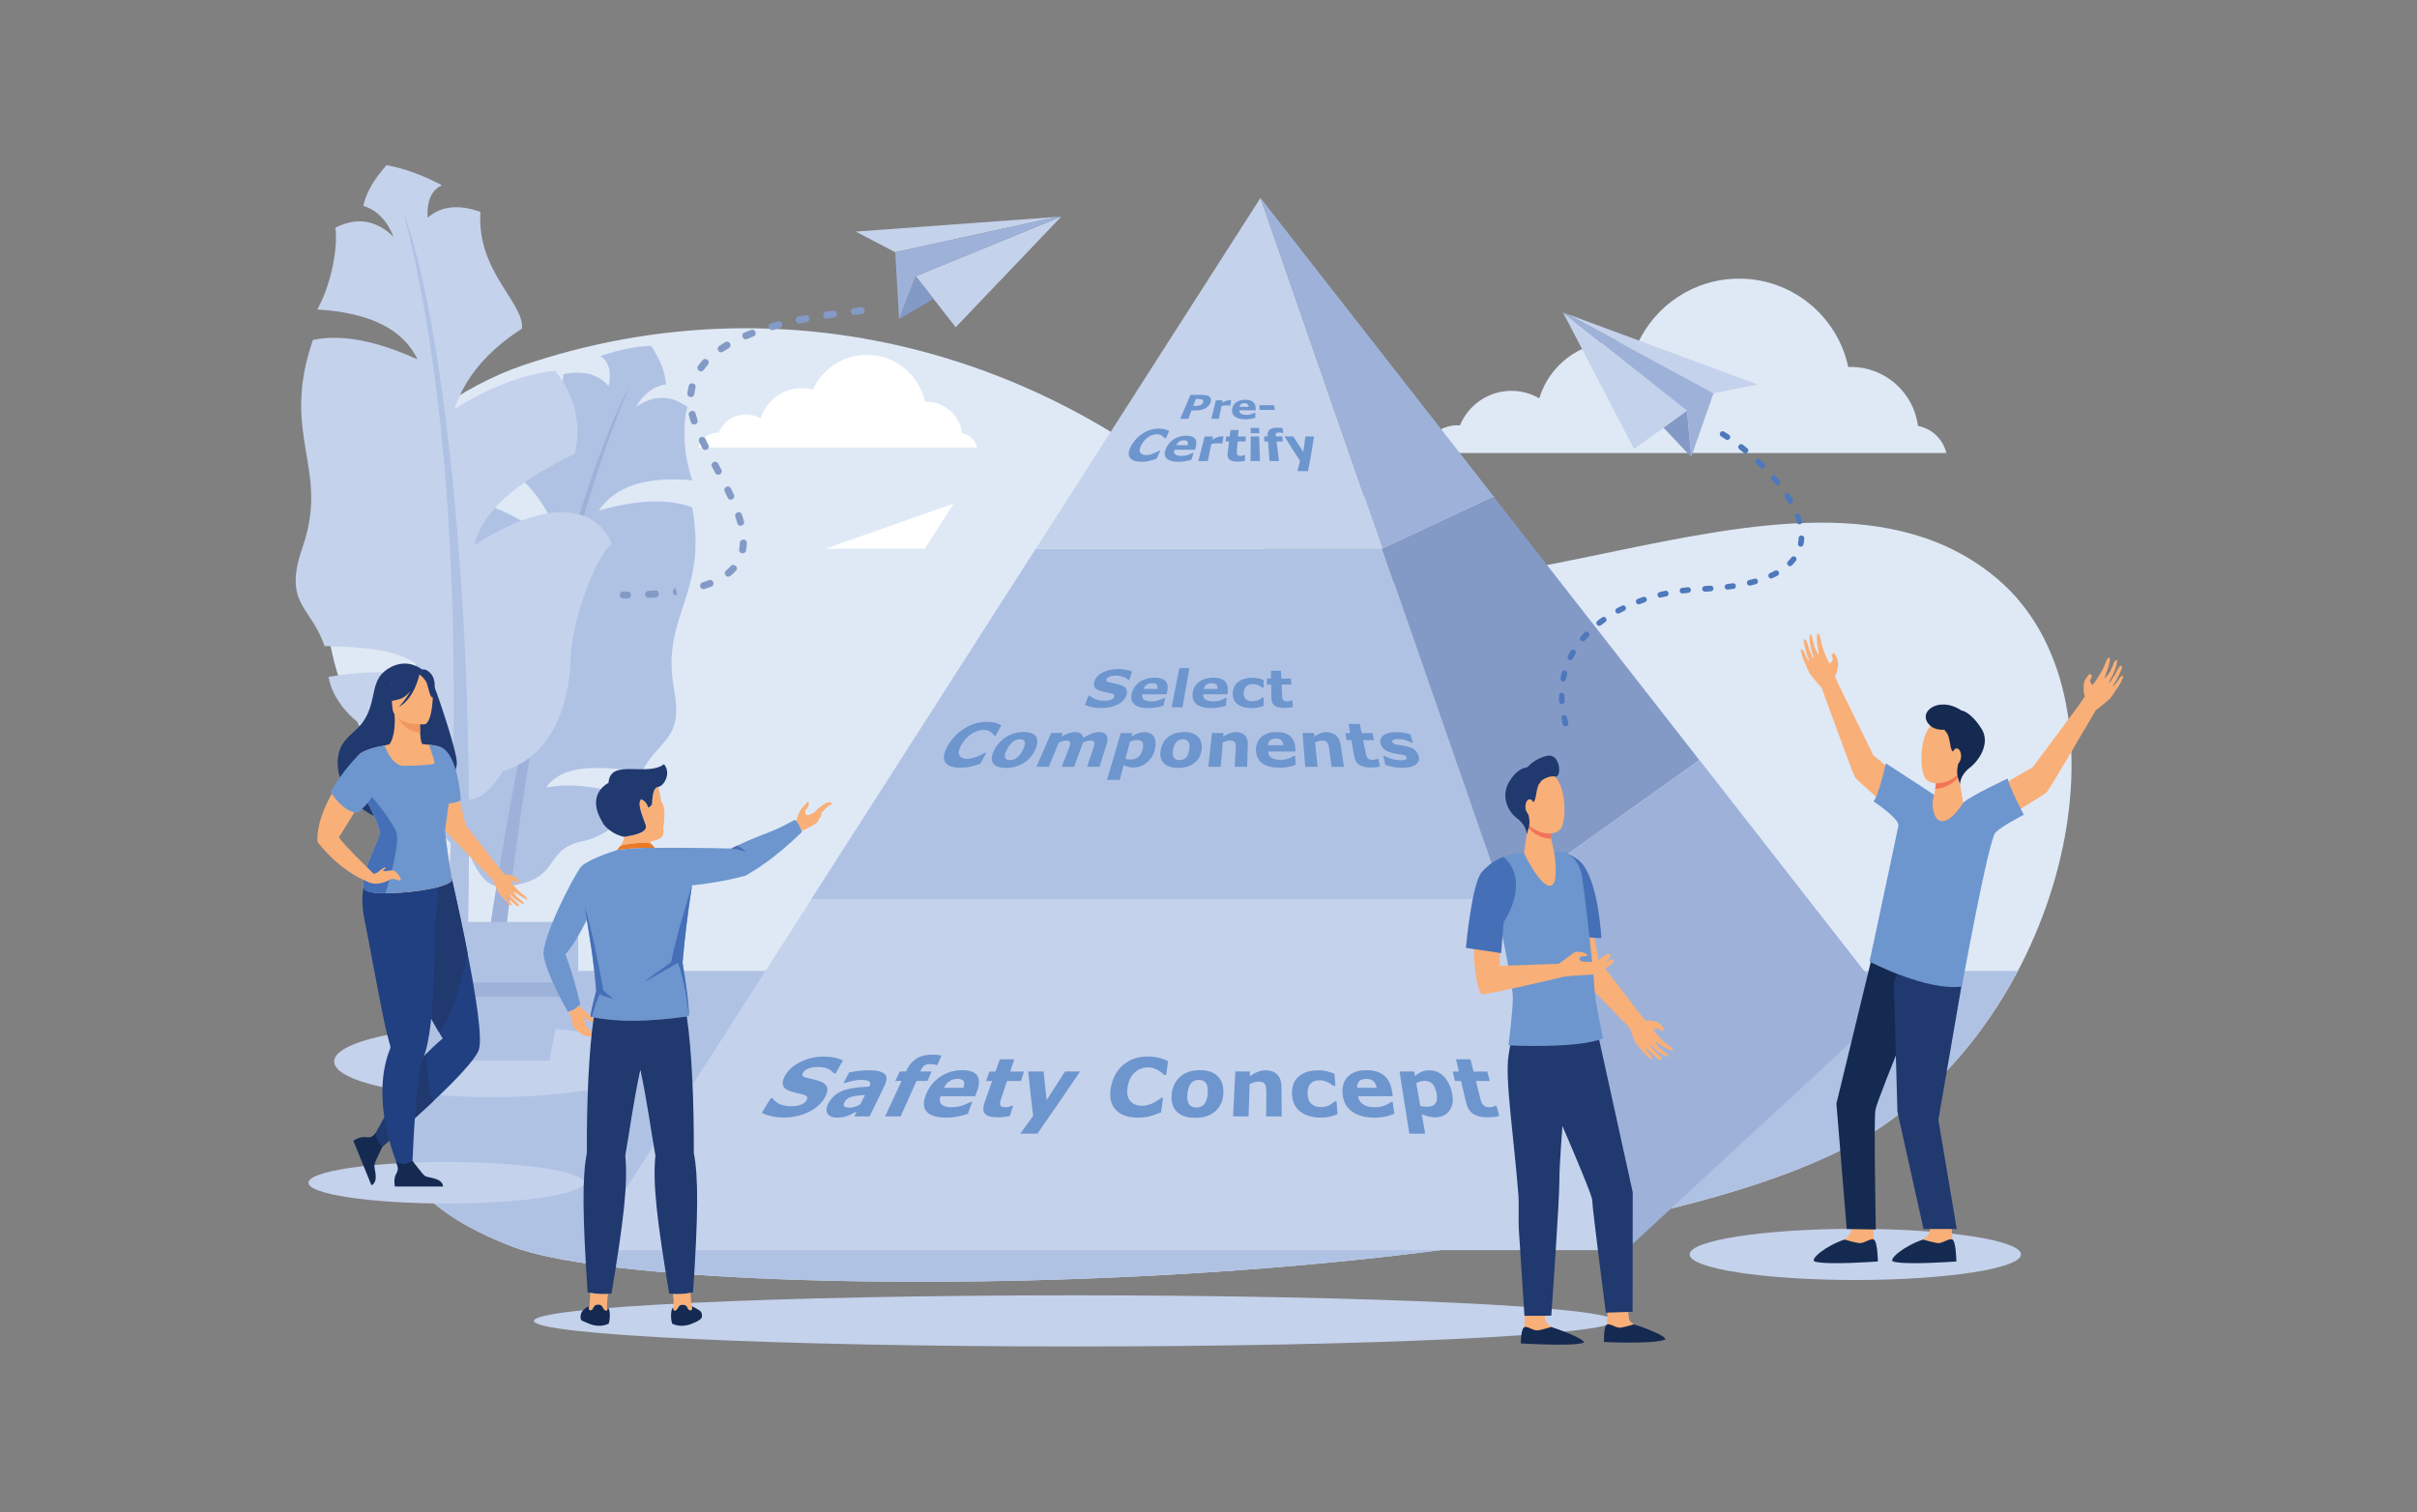 <?xml version="1.0" encoding="utf-8"?>
<svg xmlns="http://www.w3.org/2000/svg" xmlns:serif="http://www.serif.com/" xmlns:xlink="http://www.w3.org/1999/xlink" width="100%" height="100%" viewBox="0 0 1280 801" version="1.1" style="fill-rule:evenodd;clip-rule:evenodd;stroke-linejoin:round;stroke-miterlimit:2;">
  <rect x="0" y="0" width="1280" height="801" fill="#808080" stroke="none"/>
  <rect id="_019" x="0" y="0.151" width="1280" height="800" style="fill:none;"/>
  <g id="eo-personalized">
    <path d="M277.151,193.399c139.177,-47.076 280.626,-5.443 376.578,85.267c47.994,45.354 122.336,29.695 198.031,14.002c75.66,-15.659 152.674,-31.32 206.047,13.934c72.852,61.792 39.504,220.685 -60.441,289.478c-135.83,93.548 -641.781,96.355 -725.762,64.258c-143.44,-54.857 -0.913,-156.424 -67.882,-253.794c-79.008,-114.857 11.94,-192.308 73.429,-213.145Z" style="fill:#dfe9f6;"/>
    <path d="M217.015,514.231l851.579,-0c-16.943,32.065 -41.026,61.085 -71.228,81.849c-135.83,93.548 -641.781,96.355 -725.762,64.258c-90.136,-34.462 -67.374,-87.36 -54.589,-146.107Z" style="fill:#b0c2e4;"/>
    <path d="M517.492,237.032l-147.566,-0c1.082,-4.464 5.107,-7.812 9.91,-7.812c0.202,-0 0.44,-0 0.676,0.031c2.334,-5.713 7.948,-9.739 14.476,-9.739c2.875,-0 5.547,0.776 7.847,2.13c2.841,-9.265 11.432,-16.03 21.648,-16.03c2.063,-0 4.089,0.27 5.985,0.812c4.937,-10.89 15.896,-18.499 28.645,-18.499c15.12,-0 27.739,10.687 30.781,24.889c0.239,0 0.473,-0.031 0.744,-0.031c9.672,-0 17.688,7.27 18.874,16.604c3.922,0.744 7.068,3.754 7.98,7.645Z" style="fill:#fff;"/>
    <path d="M1030.75,239.938l-277.478,0c1.995,-8.421 9.541,-14.708 18.604,-14.708c0.438,-0 0.88,0.032 1.286,0.068c4.396,-10.723 14.948,-18.301 27.224,-18.301c5.411,0 10.453,1.453 14.781,3.958c5.276,-17.416 21.514,-30.134 40.655,-30.134c3.926,0 7.677,0.542 11.296,1.521c9.271,-20.494 29.9,-34.769 53.879,-34.769c28.411,0 52.123,20.088 57.806,46.81c0.473,-0 0.947,-0.036 1.453,-0.036c18.197,-0 33.213,13.634 35.447,31.221c7.406,1.386 13.323,7.068 15.047,14.37Z" style="fill:#dfe9f6;"/>
    <path d="M568.834,713.101c157.581,-0 286.104,-6.089 286.104,-13.562c-0,-7.442 -128.523,-13.526 -286.104,-13.526c-157.577,-0 -286.102,6.084 -286.102,13.526c0,7.473 128.525,13.562 286.102,13.562Z" style="fill:#c5d2ec;"/>
    <path d="M982.517,677.894c48.333,-0 87.769,-6.088 87.769,-13.562c0,-7.442 -39.436,-13.53 -87.769,-13.53c-48.332,-0 -87.737,6.088 -87.737,13.53c0,7.474 39.405,13.562 87.737,13.562Z" style="fill:#c5d2ec;"/>
    <path d="M236.26,637.375c40.181,0 72.955,-4.937 72.955,-10.989c-0,-6.057 -32.774,-10.994 -72.955,-10.994c-40.147,-0 -72.921,4.937 -72.921,10.994c0,6.052 32.774,10.989 72.921,10.989Z" style="fill:#c5d2ec;"/>
    <path d="M827.746,165.499l65.649,52.05l-28.005,20.227l-37.644,-72.277Z" style="fill:#c5d2ec;"/>
    <path d="M907.467,208.283l-77.487,-41.972l100.789,37.306l-23.302,4.666Z" style="fill:#c5d2ec;"/>
    <path d="M907.467,208.283l-11.838,33.754l-2.234,-24.488l-65.649,-52.05l2.234,0.812l77.487,41.972Z" style="fill:#9eb2d9;"/>
    <path d="M895.629,242.037l-14.645,-15.525l12.411,-8.963l2.234,24.488Z" style="fill:#849ac6;"/>
    <path d="M253.002,266.017c-10.823,10.247 -15.761,22.49 -14.747,36.763c25.604,17.452 38.896,33.822 39.741,49.042c-30.101,-26.787 -52.763,-26.719 -62.909,-10.249c7.509,9.098 12.751,40.484 10.924,54.926c-3.179,25.534 3.755,48.433 23.034,57.058c4.431,9.91 9.098,15.119 13.968,15.66c-4.701,28.577 -8.624,57.596 -11.804,87.053c3.247,1.693 7.915,1.49 10.384,-0.167c1.014,-11.499 1.725,-19.582 2.469,-25.029c1.996,-21.374 4.227,-42.04 6.697,-61.992c1.183,-0.136 2.367,-0.339 3.551,-0.609c22.526,-4.735 13.901,-18.807 34.532,-23.035c12.684,-2.604 24.251,-13.323 27.126,-22.931c-13.224,-4.157 -29.865,-8.589 -46.742,-5.443c8.76,-12.312 26.584,-11.4 50.767,-8.422c9.132,-17.757 22.086,-16.134 16.945,-43.901c-7.171,-38.692 18.163,-49.447 9.639,-96.053c-12.446,-4.701 -28.951,-4.16 -49.448,1.691c8.693,-12.885 25.198,-18.228 49.55,-15.999c-5.073,-13.661 -5.04,-31.285 -2.605,-38.826c-9.03,-6.526 -18.162,-6.494 -27.395,0.104c4.126,-7.072 9.47,-11.13 16.031,-12.145c-0.338,-6.052 -2.943,-12.849 -7.847,-20.327c-8.083,0.171 -17.046,1.999 -26.888,5.38c4.464,2.942 5.919,8.286 4.363,15.962c-5.412,-6.359 -13.36,-8.453 -23.912,-6.359c-2.233,27.666 -26.754,38.894 -27.16,50.8c14.443,12.718 22.898,26.585 25.367,41.602c-14.713,-12.616 -29.257,-20.8 -43.631,-24.554Z" style="fill:#b0c2e4;"/>
    <path d="M251.209,556.27c3.18,-29.457 7.103,-58.476 11.804,-87.053c16.641,-107.993 45.728,-219.535 71.027,-266.21c-33.788,79.616 -57.092,188.96 -69.978,328.067c-0.744,5.447 -1.455,13.53 -2.469,25.029c-2.469,1.657 -7.137,1.86 -10.384,0.167Z" style="fill:#9eb2d9;"/>
    <path d="M294.028,196.346c10.485,13.359 13.935,28.004 10.384,43.931c-31.827,15.29 -49.549,31.455 -53.101,48.468c38.456,-25.063 63.924,-21.139 72.617,-0.88c-10.012,8.963 -21.275,43.426 -21.715,59.999c-0.71,29.29 -12.446,53.878 -35.614,60.304c-6.664,10.385 -12.785,15.489 -18.366,15.255c0.406,33.009 -0.101,66.356 -1.522,100.042c-3.957,1.354 -9.166,0.338 -11.669,-1.964c0.812,-13.088 1.353,-22.353 1.454,-28.577c1.421,-24.42 2.436,-48.06 3.045,-70.959c-1.32,-0.37 -2.639,-0.808 -3.889,-1.282c-24.59,-9.165 -12.481,-23.541 -35.007,-31.827c-13.834,-5.074 -25.029,-19.109 -26.618,-30.406c15.592,-2.434 35.074,-4.599 53.541,1.827c-7.78,-15.389 -28.006,-17.351 -55.706,-18.128c-7.272,-21.545 -22.154,-21.917 -11.634,-52.323c14.644,-42.342 -12.041,-58.747 5.478,-109.786c14.848,-3.177 33.282,0.271 55.401,10.286c-7.609,-15.968 -25.299,-24.759 -53.067,-26.415c8.016,-14.51 10.992,-34.399 9.538,-43.259c11.297,-5.817 21.579,-4.228 30.846,4.771c-3.45,-8.661 -8.794,-14.14 -15.998,-16.405c1.387,-6.765 5.479,-13.937 12.278,-21.546c9.064,1.589 18.872,5.141 29.358,10.619c-5.548,2.573 -8.084,8.323 -7.611,17.218c7.171,-6.224 16.506,-7.239 28.005,-3.078c-2.198,31.519 23.507,48.331 21.951,61.825c-18.433,11.869 -30.305,26.041 -35.649,42.513c18.704,-11.702 36.461,-18.431 53.27,-20.223Z" style="fill:#c5d2ec;"/>
    <path d="M246.711,523.465c1.421,-33.686 1.928,-67.033 1.522,-100.042c-0.372,-124.397 -14.138,-254.95 -34.702,-311.801c24.488,95.375 32.132,222.477 22.965,381.302c-0.101,6.224 -0.642,15.489 -1.454,28.577c2.503,2.302 7.712,3.318 11.669,1.964Z" style="fill:#b0c2e4;"/>
    <path d="M260.849,543.318c-46.336,-0 -83.88,8.421 -83.88,18.874c0,10.416 37.544,18.869 83.88,18.869c46.302,-0 83.846,-8.453 83.846,-18.869c-0,-10.453 -37.544,-18.874 -83.846,-18.874Z" style="fill:#c5d2ec;"/>
    <path d="M217.962,488.258l81.613,-0c3.653,-0 6.663,2.974 6.663,6.661l0,18.703c0,3.687 -3.01,6.665 -6.663,6.665l-81.613,0c-3.653,0 -6.629,-2.978 -6.629,-6.665l0,-18.703c0,-3.687 2.976,-6.661 6.629,-6.661Z" style="fill:#b0c2e4;"/>
    <path d="M218.706,520.287l80.125,0l-7.847,41.431l-64.431,-0l-7.847,-41.431Z" style="fill:#b0c2e4;"/>
    <path d="M298.831,520.287l-80.125,0l1.421,7.506l77.284,-0l1.42,-7.506Z" style="fill:#9eb2d9;"/>
    <path d="M796.564,476.316l-366.908,0l-84.826,132.446l-34.127,53.336l550.391,0l-64.53,-185.782Z" style="fill:#c5d2ec;"/>
    <path d="M403.433,589.327c1.581,-2.568 3.162,-5.135 4.743,-7.703l0.938,-0c0.371,0.518 0.794,0.999 1.263,1.431c0.332,0.304 0.685,0.584 1.058,0.837c2.188,1.486 4.892,1.96 7.494,1.96c0.515,0 1.029,-0.015 1.542,-0.051c0.384,-0.026 0.767,-0.064 1.148,-0.116c1.874,-0.256 3.889,-0.872 5.138,-2.388c0.178,-0.216 0.337,-0.447 0.476,-0.69c0.315,-0.553 0.406,-1.189 0.147,-1.782c-0.163,-0.373 -0.622,-0.596 -0.965,-0.752c-0.89,-0.404 -1.867,-0.628 -2.819,-0.829c-1.246,-0.266 -2.487,-0.56 -3.71,-0.919c-0.953,-0.279 -1.904,-0.594 -2.807,-1.013c-0.962,-0.446 -1.803,-1.15 -2.237,-2.136c-0.132,-0.301 -0.225,-0.619 -0.283,-0.942c-0.126,-0.709 -0.039,-1.439 0.146,-2.129c0.289,-1.076 0.809,-2.084 1.391,-3.029c1.919,-3.119 4.955,-5.341 8.225,-6.884c3.673,-1.733 7.687,-2.625 11.748,-2.625c3.518,0 7.114,0.494 10.327,1.994c-1.279,2.314 -2.559,4.627 -3.838,6.941l-0.888,0c-0.383,-0.461 -0.812,-0.885 -1.281,-1.26c-2.049,-1.637 -4.705,-2.179 -7.276,-2.179c-1.671,-0 -3.369,0.208 -4.933,0.82c-1.117,0.438 -2.262,1.088 -2.893,2.149c-0.285,0.48 -0.553,1.12 -0.268,1.66c0.043,0.082 0.096,0.157 0.157,0.226c0.127,0.14 0.302,0.24 0.468,0.324c0.288,0.148 0.594,0.26 0.901,0.362c1.034,0.346 2.107,0.579 3.174,0.797c1.068,0.224 2.131,0.484 3.173,0.811c0.844,0.265 1.679,0.572 2.47,0.971c0.855,0.43 1.741,0.99 2.257,1.823c0.115,0.186 0.214,0.382 0.294,0.586c0.602,1.545 0.075,3.281 -0.598,4.709c-0.133,0.282 -0.276,0.559 -0.426,0.832c-1.889,3.435 -5.017,5.952 -8.473,7.703c-4.103,2.08 -8.684,3.011 -13.269,3.011c-4.013,-0 -8.127,-0.635 -11.714,-2.52Z" style="fill:#6d96ce;fill-rule:nonzero;"/>
    <path d="M453.712,588.651c-1.8,0.986 -3.661,1.941 -5.624,2.558c-1.579,0.497 -3.238,0.704 -4.89,0.704c-1.586,-0 -3.345,-0.305 -4.476,-1.519c-0.186,-0.199 -0.35,-0.418 -0.49,-0.652c-0.127,-0.212 -0.233,-0.436 -0.316,-0.668c-0.577,-1.618 0.052,-3.382 0.829,-4.817c0.748,-1.381 1.715,-2.639 2.874,-3.701c1.142,-1.047 2.455,-1.894 3.858,-2.548c1.871,-0.873 3.932,-1.332 5.957,-1.681c2.96,-0.51 5.965,-0.749 8.962,-0.893c0.022,-0.042 0.042,-0.083 0.064,-0.125c0.344,-0.686 0.637,-1.601 0.125,-2.284c-0.088,-0.117 -0.194,-0.22 -0.311,-0.309c-0.46,-0.351 -1.072,-0.499 -1.628,-0.601c-0.994,-0.184 -2.017,-0.218 -3.025,-0.218c-1.153,0 -2.308,0.209 -3.432,0.441c-1.609,0.331 -3.197,0.76 -4.773,1.219l-0.724,-0c0.999,-1.862 1.999,-3.724 2.998,-5.586c3.346,-0.672 6.756,-1.143 10.174,-1.143c1.949,0 3.947,0.088 5.843,0.579c0.988,0.256 2.017,0.639 2.765,1.361c0.184,0.178 0.348,0.376 0.487,0.591c0.781,1.212 0.57,2.743 0.137,4.039c-0.076,0.224 -0.158,0.445 -0.247,0.664c-0.114,0.28 -0.239,0.556 -0.371,0.829c-2.639,5.454 -5.279,10.908 -7.919,16.362l-8.154,0c0.435,-0.867 0.871,-1.735 1.307,-2.602Zm1.894,-3.769c0.838,-1.668 1.675,-3.335 2.513,-5.002c-1.577,0.116 -3.156,0.258 -4.721,0.488c-1.041,0.153 -2.109,0.324 -3.101,0.691c-1.286,0.475 -2.36,1.355 -2.999,2.576c-0.069,0.132 -0.134,0.266 -0.194,0.402c-0.041,0.093 -0.08,0.187 -0.115,0.281c-0.19,0.515 -0.34,1.214 0.109,1.642c0.255,0.244 0.608,0.37 0.944,0.455c0.655,0.166 1.345,0.194 2.018,0.194c1.965,0 3.863,-0.769 5.546,-1.727Z" style="fill:#6d96ce;fill-rule:nonzero;"/>
    <path d="M496.427,564.052l-0.578,0c-0.32,-0.087 -0.639,-0.174 -0.959,-0.262c-0.631,-0.151 -1.279,-0.241 -1.929,-0.241c-1.137,-0 -2.396,0.107 -3.379,0.735c-0.432,0.276 -0.785,0.664 -1.086,1.073c-0.44,0.599 -0.786,1.264 -1.089,1.94c-0.027,0.061 -0.054,0.123 -0.082,0.183l6.009,0c-0.724,1.673 -1.449,3.346 -2.174,5.018l-5.818,0c-2.795,6.252 -5.589,12.504 -8.384,18.755l-8.222,0c2.91,-6.251 5.821,-12.503 8.731,-18.755l-3.368,0c0.792,-1.672 1.584,-3.345 2.376,-5.018l3.328,0c0.098,-0.21 0.196,-0.421 0.295,-0.631c0.598,-1.285 1.336,-2.51 2.246,-3.599c0.635,-0.76 1.353,-1.451 2.146,-2.045c1.316,-0.987 2.826,-1.687 4.414,-2.103c1.426,-0.374 2.903,-0.527 4.375,-0.527c1.78,0 3.575,0.083 5.33,0.396c-0.727,1.694 -1.454,3.388 -2.182,5.081Z" style="fill:#6d96ce;fill-rule:nonzero;"/>
    <path d="M516.465,580.559l-18.366,0c-0.196,0.576 -0.344,1.176 -0.382,1.784c-0.024,0.375 -0.005,0.754 0.079,1.121c0.053,0.23 0.13,0.454 0.235,0.666c0.624,1.258 2.057,1.793 3.354,2.038c0.23,0.044 0.461,0.08 0.694,0.109c0.288,0.036 0.577,0.061 0.866,0.08c0.397,0.025 0.795,0.036 1.193,0.036c3.461,0 6.821,-1.145 9.838,-2.78l0.897,0c-0.767,2.087 -1.534,4.174 -2.301,6.26c-3.687,1.282 -7.568,2.04 -11.479,2.04c-0.652,-0 -1.304,-0.018 -1.955,-0.059c-0.496,-0.031 -0.989,-0.075 -1.482,-0.136c-0.393,-0.049 -0.785,-0.108 -1.175,-0.18c-2.149,-0.396 -4.393,-1.201 -5.83,-2.931c-0.266,-0.32 -0.5,-0.668 -0.692,-1.038c-1.152,-2.209 -0.696,-4.848 0.103,-7.092c0.143,-0.402 0.3,-0.799 0.468,-1.191c0.793,-1.854 1.83,-3.604 3.115,-5.16c1.293,-1.567 2.829,-2.922 4.528,-4.034c1.697,-1.11 3.555,-1.968 5.506,-2.523c1.941,-0.551 3.959,-0.802 5.975,-0.802c0.472,0 0.944,0.014 1.415,0.045c0.353,0.023 0.706,0.055 1.057,0.1c2.004,0.256 4.169,0.936 5.36,2.687c1.2,1.764 1.103,4.033 0.643,6.025c-0.079,0.343 -0.17,0.683 -0.271,1.021c-0.125,0.419 -0.264,0.835 -0.415,1.247c-0.326,0.889 -0.652,1.778 -0.978,2.667Zm-6.264,-4.454c0.077,-0.213 0.148,-0.428 0.21,-0.645c0.299,-1.047 0.474,-2.398 -0.38,-3.244c-0.141,-0.139 -0.301,-0.257 -0.473,-0.354c-0.273,-0.154 -0.57,-0.258 -0.874,-0.33c-0.485,-0.115 -0.987,-0.151 -1.485,-0.151c-0.737,-0 -1.476,0.077 -2.191,0.257c-0.511,0.129 -1.008,0.311 -1.479,0.547c-1.645,0.827 -2.833,2.287 -3.63,3.92l10.302,-0Z" style="fill:#6d96ce;fill-rule:nonzero;"/>
    <path d="M534.814,591.034c-2.178,0.532 -4.435,0.703 -6.671,0.703c-1.449,-0 -2.941,-0.103 -4.327,-0.556c-0.807,-0.263 -1.595,-0.664 -2.175,-1.297c-0.929,-1.015 -0.972,-2.496 -0.774,-3.785c0.034,-0.216 0.074,-0.432 0.121,-0.646c0.059,-0.273 0.128,-0.543 0.203,-0.812c0.102,-0.36 0.217,-0.717 0.342,-1.07c1.301,-3.691 2.602,-7.382 3.903,-11.073l-3.237,0c0.602,-1.672 1.204,-3.345 1.807,-5.018l3.199,0c0.761,-2.159 1.522,-4.319 2.283,-6.479l7.662,0c-0.722,2.16 -1.443,4.32 -2.164,6.479l7.284,0c-0.529,1.673 -1.059,3.346 -1.588,5.018l-7.372,0c-0.93,2.786 -1.861,5.572 -2.791,8.359c-0.229,0.686 -0.451,1.375 -0.643,2.072c-0.127,0.46 -0.262,0.936 -0.297,1.415c-0.039,0.549 0.148,1.067 0.542,1.454c0.215,0.212 0.504,0.336 0.79,0.417c0.516,0.147 1.065,0.178 1.6,0.178c1.145,0 2.274,-0.303 3.328,-0.735l0.677,-0c-0.568,1.792 -1.135,3.584 -1.702,5.376Z" style="fill:#6d96ce;fill-rule:nonzero;"/>
    <path d="M554.266,582.649c3.265,-5.046 6.514,-10.102 9.749,-15.169l7.997,0c-7.464,11.036 -15.012,22.016 -22.638,32.94l-9.093,-0c2.289,-3.109 4.572,-6.223 6.848,-9.342c-0.936,-7.859 -1.814,-15.725 -2.633,-23.598l8.171,0c0.51,5.059 1.043,10.115 1.599,15.169Z" style="fill:#6d96ce;fill-rule:nonzero;"/>
    <path d="M618.58,562.002c-0.329,2.44 -0.663,4.88 -0.997,7.32l-0.952,-0c-2.338,-2.153 -5.254,-4.037 -8.539,-4.037c-1.264,0 -2.531,0.192 -3.724,0.622c-1.208,0.435 -2.319,1.108 -3.286,1.951c-2.196,1.915 -3.361,4.675 -3.874,7.493c-0.413,2.265 -0.483,4.807 0.719,6.859c0.154,0.262 0.327,0.513 0.518,0.749c0.298,0.37 0.634,0.709 1.003,1.008c1.524,1.235 3.5,1.67 5.426,1.67c1.528,-0 3.037,-0.354 4.459,-0.903c2.062,-0.797 3.958,-1.989 5.709,-3.323l0.894,-0c-0.348,2.558 -0.695,5.117 -1.047,7.676c-2.036,0.859 -4.117,1.648 -6.269,2.166c-2.013,0.486 -4.1,0.637 -6.167,0.637c-3.664,0 -7.528,-0.714 -10.445,-3.075c-0.493,-0.399 -0.952,-0.84 -1.372,-1.317c-0.406,-0.462 -0.771,-0.96 -1.087,-1.488c-1.914,-3.197 -1.841,-7.138 -1.123,-10.68c0.416,-2.051 1.08,-4.057 2.056,-5.91c1.167,-2.214 2.775,-4.166 4.727,-5.731c1.793,-1.437 3.843,-2.535 6.037,-3.221c2.107,-0.659 4.316,-0.941 6.52,-0.941c3.742,0 7.466,0.779 10.814,2.475Z" style="fill:#6d96ce;fill-rule:nonzero;"/>
    <path d="M633,592.023c-3.119,-0 -6.44,-0.556 -8.95,-2.536c-0.37,-0.291 -0.717,-0.611 -1.038,-0.956c-0.415,-0.446 -0.789,-0.932 -1.11,-1.451c-1.458,-2.362 -1.688,-5.22 -1.349,-7.921c0.207,-1.629 0.618,-3.24 1.308,-4.733c0.786,-1.703 1.941,-3.215 3.381,-4.416c1.494,-1.243 3.258,-2.117 5.131,-2.625c1.634,-0.442 3.327,-0.618 5.015,-0.618c2.96,0 6.074,0.53 8.498,2.342c0.384,0.289 0.749,0.608 1.088,0.952c0.451,0.461 0.857,0.965 1.209,1.506c1.462,2.24 1.864,4.963 1.697,7.592c-0.104,1.649 -0.424,3.292 -1.047,4.826c-0.704,1.736 -1.801,3.288 -3.195,4.535c-0.47,0.418 -0.971,0.8 -1.499,1.142c-2.699,1.753 -5.962,2.361 -9.139,2.361Zm6.589,-12.822c0.032,-0.385 0.055,-0.77 0.059,-1.156c0.005,-0.288 0.005,-0.575 -0.009,-0.862c-0.068,-1.505 -0.406,-3.178 -1.58,-4.23c-0.167,-0.149 -0.347,-0.283 -0.541,-0.4c-0.294,-0.178 -0.614,-0.314 -0.943,-0.412c-0.542,-0.162 -1.111,-0.223 -1.675,-0.223c-0.591,0 -1.182,0.068 -1.751,0.233c-0.361,0.105 -0.713,0.251 -1.047,0.436c-1.941,1.095 -2.749,3.379 -3.105,5.458c-0.068,0.383 -0.122,0.769 -0.163,1.156c-0.036,0.364 -0.067,0.728 -0.081,1.093c-0.013,0.286 -0.018,0.574 -0.013,0.861c0.031,1.518 0.338,3.203 1.503,4.281c0.18,0.165 0.374,0.311 0.582,0.438c0.311,0.192 0.654,0.337 1.006,0.441c0.569,0.167 1.165,0.229 1.756,0.229c0.6,0 1.205,-0.069 1.787,-0.239c0.37,-0.109 0.727,-0.258 1.061,-0.449c0.216,-0.124 0.424,-0.264 0.618,-0.42c1.516,-1.224 2.135,-3.232 2.406,-5.09c0.058,-0.38 0.099,-0.762 0.13,-1.145Z" style="fill:#6d96ce;fill-rule:nonzero;"/>
    <path d="M678.773,591.253l-8.268,0c0.045,-4.003 0.086,-8.006 0.126,-12.009c0.009,-1.054 -0.013,-2.117 -0.162,-3.163c-0.095,-0.653 -0.226,-1.348 -0.555,-1.931c-0.479,-0.835 -1.485,-1.137 -2.379,-1.252c-0.162,-0.022 -0.325,-0.037 -0.492,-0.047c-0.221,-0.015 -0.442,-0.021 -0.663,-0.021c-1.629,-0 -3.205,0.62 -4.617,1.393c-0.176,5.677 -0.352,11.354 -0.528,17.03l-8.223,0c0.392,-7.924 0.785,-15.848 1.178,-23.773l7.785,0c-0.027,0.847 -0.054,1.694 -0.081,2.54c2.419,-1.76 5.267,-3.171 8.322,-3.171c1.864,-0 3.796,0.365 5.335,1.482c0.316,0.228 0.609,0.485 0.875,0.765c1.661,1.726 2.198,4.159 2.216,6.485c0.045,5.224 0.091,10.448 0.131,15.672Z" style="fill:#6d96ce;fill-rule:nonzero;"/>
    <path d="M706.719,568.686c0.163,2.117 0.32,4.234 0.478,6.351l-1.119,0c-0.979,-0.789 -2.04,-1.481 -3.186,-1.993c-1.314,-0.586 -2.735,-0.919 -4.175,-0.919c-1.426,-0 -2.893,0.306 -4.035,1.205c-0.261,0.207 -0.505,0.441 -0.722,0.695c-1.223,1.444 -1.561,3.376 -1.489,5.219c0.081,1.947 0.568,4.016 2.044,5.392c0.28,0.262 0.592,0.492 0.921,0.689c0.496,0.295 1.038,0.512 1.598,0.664c0.848,0.232 1.733,0.317 2.613,0.317c1.277,0 2.554,-0.214 3.741,-0.694c1.25,-0.504 2.361,-1.291 3.295,-2.256l1.142,-0c0.167,2.216 0.334,4.432 0.501,6.648c-2.686,1.257 -5.624,1.909 -8.593,1.909c-3.963,-0 -8.129,-0.784 -11.297,-3.317c-0.65,-0.52 -1.246,-1.109 -1.765,-1.762c-1.706,-2.157 -2.405,-4.877 -2.464,-7.59c-0.059,-2.73 0.515,-5.528 2.221,-7.722c0.433,-0.559 0.929,-1.069 1.475,-1.522c0.434,-0.364 0.894,-0.696 1.377,-0.994c2.631,-1.622 5.768,-2.157 8.819,-2.157c2.969,-0 5.899,0.665 8.62,1.837Z" style="fill:#6d96ce;fill-rule:nonzero;"/>
    <path d="M737.571,580.559l-18.364,0c0.113,0.667 0.307,1.323 0.6,1.934c0.19,0.401 0.425,0.781 0.704,1.13c1.548,1.948 4.135,2.588 6.509,2.734c0.401,0.025 0.803,0.036 1.209,0.036c1.489,0 2.974,-0.215 4.391,-0.676c1.449,-0.47 2.808,-1.191 4.026,-2.104l0.898,0c0.298,2.087 0.596,4.174 0.898,6.26c-3.294,1.394 -6.864,2.04 -10.434,2.04c-4.211,-0 -8.679,-0.732 -12.136,-3.306c-0.781,-0.582 -1.494,-1.254 -2.117,-2.007c-1.701,-2.071 -2.55,-4.667 -2.766,-7.314c-0.222,-2.635 0.153,-5.37 1.633,-7.614c0.379,-0.571 0.817,-1.1 1.305,-1.58c0.37,-0.365 0.771,-0.701 1.196,-1.005c2.477,-1.776 5.596,-2.32 8.584,-2.32c3.281,0 6.706,0.673 9.279,2.832c0.478,0.399 0.916,0.839 1.318,1.314c1.656,1.968 2.518,4.46 2.884,6.979c0.126,0.889 0.257,1.778 0.383,2.667Zm-8.539,-4.454c-0.094,-0.633 -0.252,-1.261 -0.505,-1.85c-0.167,-0.384 -0.375,-0.751 -0.627,-1.083c-0.181,-0.232 -0.38,-0.445 -0.601,-0.635c-1.02,-0.872 -2.378,-1.156 -3.687,-1.156c-1.386,-0 -2.934,0.273 -3.899,1.365c-0.163,0.188 -0.307,0.393 -0.429,0.612c-0.181,0.327 -0.307,0.681 -0.397,1.044c-0.131,0.556 -0.172,1.132 -0.158,1.703l10.303,-0Z" style="fill:#6d96ce;fill-rule:nonzero;"/>
    <path d="M752.925,590.026c0.614,3.465 1.223,6.929 1.837,10.394l-8.394,-0c-1.733,-10.98 -3.466,-21.96 -5.2,-32.94l7.781,0c0.145,0.799 0.285,1.598 0.424,2.396c0.989,-0.868 2.09,-1.618 3.295,-2.151c1.3,-0.574 2.713,-0.876 4.134,-0.876c1.422,-0 2.839,0.236 4.157,0.768c1.349,0.544 2.563,1.385 3.588,2.413c2.369,2.377 3.723,5.55 4.432,8.79c0.56,2.573 0.627,5.346 -0.474,7.79c-0.226,0.504 -0.501,0.987 -0.812,1.442c-0.398,0.573 -0.853,1.103 -1.377,1.564c-0.912,0.809 -2.004,1.387 -3.177,1.722c-0.989,0.283 -2.022,0.399 -3.051,0.399c-2.482,-0 -4.924,-0.652 -7.163,-1.711Zm-2.879,-16.344c0.704,3.992 1.408,7.984 2.112,11.976c0.497,0.185 1.025,0.288 1.553,0.356c0.695,0.091 1.394,0.12 2.098,0.12c0.7,-0 1.404,-0.063 2.081,-0.245c0.438,-0.116 0.857,-0.283 1.241,-0.516c0.248,-0.149 0.474,-0.325 0.682,-0.526c1.281,-1.263 1.34,-3.242 1.119,-4.915c-0.045,-0.323 -0.099,-0.644 -0.163,-0.963c-0.216,-1.099 -0.523,-2.196 -1.006,-3.209c-0.311,-0.652 -0.704,-1.273 -1.219,-1.787c-1.101,-1.111 -2.635,-1.537 -4.17,-1.537c-1.534,-0 -3.028,0.439 -4.328,1.246Z" style="fill:#6d96ce;fill-rule:nonzero;"/>
    <path d="M793.969,591.034c-2.022,0.577 -4.166,0.703 -6.26,0.703c-2.6,-0 -5.375,-0.381 -7.587,-1.853c-2.135,-1.424 -3.236,-3.889 -3.8,-6.313c-0.862,-3.691 -1.72,-7.382 -2.577,-11.073l-3.241,0c-0.374,-1.672 -0.749,-3.345 -1.128,-5.018l3.2,0c-0.501,-2.159 -1.006,-4.319 -1.507,-6.479l7.658,0c0.547,2.16 1.088,4.32 1.63,6.479l7.284,0c0.451,1.673 0.898,3.346 1.35,5.018l-7.375,0c0.704,2.786 1.404,5.572 2.103,8.359c0.172,0.694 0.357,1.388 0.569,2.072c0.149,0.478 0.302,0.968 0.532,1.415c0.312,0.609 0.813,1.094 1.39,1.454c0.804,0.501 1.815,0.595 2.74,0.595c1.011,0 2.008,-0.254 2.897,-0.735l0.677,-0c0.483,1.792 0.962,3.584 1.445,5.376Z" style="fill:#6d96ce;fill-rule:nonzero;"/>
    <path d="M900.061,402.554l-103.497,73.762l64.53,185.782l140.298,-129.774l-101.331,-129.77Z" style="fill:#9eb2d9;"/>
    <path d="M548.507,290.571l64.513,-27.7l178.584,0l-59.643,27.7l-183.454,-0Z" style="fill:#fff;"/>
    <path d="M429.552,476.316l366.94,0l-64.531,-185.745l-183.454,-0l-118.955,185.745Z" style="fill:#b0c2e4;"/>
    <path d="M796.492,476.316l103.461,-73.762l-109.076,-139.683l-58.916,27.7l64.531,185.745Z" style="fill:#849ac6;"/>
    <path d="M574.556,373.358c0.644,-1.654 1.287,-3.308 1.931,-4.962l0.66,0c1.111,1.041 2.465,1.785 3.923,2.215c1.22,0.36 2.495,0.506 3.764,0.506c0.338,-0 0.675,-0.009 1.012,-0.029c0.265,-0.016 0.53,-0.039 0.793,-0.072c0.204,-0.025 0.407,-0.056 0.608,-0.094c1.129,-0.214 2.428,-0.702 2.823,-1.894c0.135,-0.406 0.024,-0.813 -0.232,-1.145c-0.2,-0.259 -0.567,-0.392 -0.863,-0.498c-0.674,-0.244 -1.387,-0.388 -2.091,-0.516c-1.658,-0.306 -3.351,-0.641 -4.934,-1.239c-0.981,-0.37 -1.87,-1.006 -2.334,-1.97c-0.502,-1.044 -0.27,-2.256 0.133,-3.292c0.791,-2.035 2.573,-3.439 4.484,-4.374c2.394,-1.172 5.053,-1.662 7.706,-1.662c2.572,-0 5.162,0.354 7.577,1.262c-0.454,1.47 -0.909,2.939 -1.363,4.409l-0.621,0c-0.953,-0.788 -2.059,-1.371 -3.243,-1.725c-1.096,-0.328 -2.243,-0.462 -3.386,-0.462c-1.109,-0 -2.254,0.109 -3.294,0.521c-0.654,0.26 -1.37,0.667 -1.624,1.367c-0.159,0.44 -0.114,0.899 0.273,1.201c0.3,0.235 0.725,0.338 1.085,0.438c0.778,0.217 1.576,0.368 2.371,0.508c1.419,0.257 2.849,0.57 4.195,1.101c0.721,0.284 1.47,0.639 2.019,1.202c0.185,0.189 0.348,0.399 0.482,0.626c0.592,1.008 0.5,2.222 0.171,3.301c-0.687,2.251 -2.48,3.874 -4.501,4.96c-2.686,1.442 -5.775,1.944 -8.795,1.944c-2.975,0 -5.978,-0.462 -8.729,-1.627Z" style="fill:#6d96ce;fill-rule:nonzero;"/>
    <path d="M617.822,367.713l-12.905,-0c-0.072,0.368 -0.106,0.747 -0.068,1.121c0.022,0.219 0.068,0.434 0.144,0.64c0.489,1.324 2.039,1.756 3.306,1.907c0.23,0.028 0.461,0.048 0.691,0.061c0.284,0.016 0.564,0.023 0.844,0.023c2.32,-0 4.576,-0.686 6.603,-1.79l0.631,0c-0.293,1.345 -0.586,2.69 -0.88,4.035c-2.527,0.855 -5.185,1.318 -7.857,1.318c-1.664,0 -3.36,-0.132 -4.956,-0.623c-1.016,-0.312 -2.003,-0.785 -2.79,-1.512c-0.289,-0.267 -0.548,-0.568 -0.763,-0.897c-0.994,-1.524 -0.859,-3.427 -0.366,-5.1c0.353,-1.2 0.899,-2.343 1.643,-3.351c0.736,-0.995 1.656,-1.843 2.685,-2.528c2.262,-1.507 4.958,-2.118 7.652,-2.118c0.352,0 0.704,0.01 1.051,0.032c1.684,0.105 3.557,0.486 4.757,1.771c0.181,0.197 0.348,0.411 0.488,0.639c0.862,1.386 0.794,3.122 0.46,4.661c-0.122,0.57 -0.244,1.14 -0.37,1.711Zm-4.919,-2.856c0.072,-0.338 0.117,-0.685 0.104,-1.032c-0.01,-0.225 -0.046,-0.449 -0.118,-0.663c-0.045,-0.131 -0.104,-0.258 -0.176,-0.375c-0.514,-0.803 -1.588,-0.949 -2.464,-0.949c-1.205,-0 -2.444,0.286 -3.359,1.115c-0.225,0.204 -0.425,0.435 -0.6,0.684c-0.261,0.375 -0.462,0.79 -0.616,1.22l7.229,0Z" style="fill:#6d96ce;fill-rule:nonzero;"/>
    <path d="M626.23,374.602l-5.804,-0c1.381,-6.924 2.767,-13.849 4.148,-20.773l5.307,0c-1.214,6.924 -2.432,13.849 -3.651,20.773Z" style="fill:#6d96ce;fill-rule:nonzero;"/>
    <path d="M650.092,367.713l-12.908,-0c-0.023,0.375 -0,0.755 0.086,1.121c0.049,0.222 0.126,0.437 0.23,0.64c0.645,1.278 2.166,1.733 3.488,1.898c0.231,0.029 0.465,0.05 0.696,0.065c0.311,0.02 0.618,0.028 0.929,0.028c2.243,-0 4.428,-0.655 6.355,-1.79l0.632,0c-0.109,1.345 -0.217,2.69 -0.33,4.035c-2.464,0.873 -5.068,1.318 -7.681,1.318c-1.688,0 -3.408,-0.142 -5.037,-0.623c-1.079,-0.318 -2.121,-0.796 -2.997,-1.512c-0.361,-0.299 -0.69,-0.637 -0.975,-1.014c-1.069,-1.435 -1.241,-3.261 -0.965,-4.983c0.176,-1.125 0.532,-2.224 1.105,-3.212c0.605,-1.052 1.444,-1.952 2.424,-2.667c2.126,-1.557 4.766,-2.118 7.361,-2.118c0.334,0 0.668,0.009 0.997,0.028c1.788,0.104 3.71,0.514 5.055,1.775c0.248,0.234 0.479,0.492 0.673,0.771c0.929,1.309 1.123,2.965 0.997,4.529c-0.045,0.57 -0.09,1.14 -0.135,1.711Zm-5.312,-2.856c0.031,-0.356 0.022,-0.718 -0.041,-1.07c-0.045,-0.227 -0.113,-0.449 -0.212,-0.656c-0.068,-0.131 -0.145,-0.256 -0.239,-0.37c-0.605,-0.756 -1.657,-0.923 -2.568,-0.923c-1.196,-0 -2.46,0.278 -3.291,1.203c-0.18,0.203 -0.338,0.429 -0.464,0.67c-0.19,0.36 -0.325,0.749 -0.411,1.146l7.226,0Z" style="fill:#6d96ce;fill-rule:nonzero;"/>
    <path d="M669.219,360.121l-0,4.053l-0.79,-0c-1.435,-1.127 -3.155,-1.861 -4.996,-1.861c-1.255,0 -2.528,0.317 -3.439,1.214c-0.903,0.882 -1.287,2.106 -1.345,3.342c-0.023,0.53 -0,1.066 0.113,1.586c0.072,0.341 0.185,0.674 0.343,0.984c0.103,0.206 0.23,0.401 0.379,0.58c0.911,1.113 2.45,1.39 3.813,1.39c1.891,0 3.692,-0.651 5.114,-1.899l0.808,-0c-0,1.428 -0.005,2.857 -0.005,4.285c-1.95,0.808 -4.053,1.233 -6.165,1.233c-2.69,0 -5.605,-0.436 -7.781,-2.142c-0.41,-0.321 -0.785,-0.688 -1.105,-1.097c-1.102,-1.397 -1.44,-3.178 -1.318,-4.92c0.117,-1.697 0.654,-3.363 1.769,-4.671c0.397,-0.469 0.862,-0.884 1.363,-1.241c2.121,-1.506 4.752,-2.006 7.311,-2.006c2.031,0 4.049,0.406 5.931,1.17Z" style="fill:#6d96ce;fill-rule:nonzero;"/>
    <path d="M684.618,374.46c-1.476,0.363 -3.011,0.455 -4.522,0.455c-0.343,-0 -0.682,-0.009 -1.02,-0.03c-1.391,-0.083 -2.893,-0.341 -4.053,-1.168c-1.3,-0.924 -1.693,-2.557 -1.715,-4.069c-0.041,-2.366 -0.082,-4.731 -0.122,-7.097l-2.27,0c-0.005,-1.066 -0.014,-2.132 -0.023,-3.198l2.239,-0c-0.023,-1.371 -0.045,-2.742 -0.073,-4.113l5.344,-0c0.059,1.371 0.113,2.742 0.167,4.113l5.096,-0c0.067,1.066 0.135,2.132 0.198,3.198l-5.163,0c0.072,1.784 0.144,3.568 0.221,5.353c0.018,0.444 0.041,0.889 0.086,1.331c0.031,0.304 0.068,0.619 0.162,0.91c0.131,0.397 0.416,0.71 0.763,0.937c0.524,0.346 1.228,0.383 1.837,0.383c0.745,-0 1.476,-0.174 2.153,-0.474l0.474,0c0.072,1.157 0.149,2.313 0.221,3.469Z" style="fill:#6d96ce;fill-rule:nonzero;"/>
    <path d="M530.291,384.125c-0.997,1.823 -1.994,3.646 -2.991,5.468l-0.753,0c-0.99,-1.342 -2.32,-2.444 -3.969,-2.842c-0.498,-0.12 -1.011,-0.175 -1.523,-0.175c-2.248,-0 -4.406,0.75 -6.306,1.922c-2.239,1.382 -4.022,3.377 -5.377,5.615c-0.189,0.313 -0.37,0.629 -0.54,0.953c-0.137,0.26 -0.268,0.524 -0.388,0.792c-0.089,0.198 -0.173,0.398 -0.25,0.601c-0.398,1.052 -0.679,2.302 -0.208,3.379c0.089,0.206 0.202,0.401 0.336,0.58c0.895,1.196 2.544,1.44 3.939,1.44c1.349,-0 2.687,-0.31 3.963,-0.728c1.883,-0.618 3.676,-1.493 5.402,-2.459l0.708,0c-1.056,1.931 -2.113,3.862 -3.169,5.794c-1.854,0.64 -3.733,1.236 -5.655,1.639c-1.678,0.351 -3.399,0.482 -5.111,0.482c-0.444,0 -0.887,-0.012 -1.33,-0.04c-0.352,-0.022 -0.703,-0.054 -1.052,-0.098c-1.892,-0.238 -3.936,-0.847 -5.16,-2.41c-0.188,-0.241 -0.353,-0.501 -0.493,-0.774c-0.898,-1.764 -0.472,-3.852 0.217,-5.608c0.128,-0.326 0.268,-0.647 0.417,-0.964c0.187,-0.399 0.389,-0.791 0.601,-1.178c0.264,-0.481 0.546,-0.953 0.839,-1.416c2.259,-3.576 5.315,-6.594 8.981,-8.714c1.695,-0.98 3.502,-1.774 5.388,-2.307c1.869,-0.528 3.806,-0.795 5.748,-0.795c2.671,0 5.414,0.459 7.736,1.843Z" style="fill:#6d96ce;fill-rule:nonzero;"/>
    <path d="M532.701,406.686c-0.402,-0 -0.804,-0.011 -1.205,-0.036c-0.321,-0.02 -0.641,-0.05 -0.96,-0.091c-1.794,-0.23 -3.777,-0.856 -4.739,-2.515c-1.095,-1.887 -0.467,-4.205 0.377,-6.057c0.155,-0.343 0.323,-0.679 0.5,-1.011c1.508,-2.821 3.707,-5.217 6.455,-6.868c2.707,-1.626 5.802,-2.425 8.954,-2.425c0.375,-0 0.751,0.01 1.126,0.033c0.278,0.018 0.555,0.042 0.832,0.076c1.742,0.21 3.627,0.802 4.625,2.355c0.14,0.219 0.262,0.451 0.362,0.691c0.693,1.671 0.294,3.575 -0.324,5.204c-0.12,0.315 -0.251,0.627 -0.39,0.934c-0.649,1.433 -1.49,2.779 -2.518,3.971c-1.035,1.201 -2.252,2.237 -3.588,3.089c-2.838,1.81 -6.156,2.65 -9.507,2.65Zm9.036,-9.678c0.13,-0.274 0.255,-0.551 0.37,-0.831c0.094,-0.226 0.182,-0.455 0.262,-0.687c0.063,-0.186 0.123,-0.374 0.174,-0.563c0.239,-0.876 0.409,-2.035 -0.299,-2.75c-0.098,-0.1 -0.209,-0.185 -0.329,-0.258c-0.185,-0.112 -0.39,-0.192 -0.599,-0.249c-0.369,-0.1 -0.755,-0.132 -1.137,-0.132c-0.446,0 -0.893,0.047 -1.329,0.145c-2.295,0.518 -3.941,2.389 -5.088,4.337c-0.191,0.323 -0.371,0.653 -0.542,0.988c-0.137,0.27 -0.269,0.544 -0.392,0.822c-0.1,0.226 -0.194,0.453 -0.28,0.685c-0.069,0.186 -0.133,0.375 -0.19,0.565c-0.269,0.901 -0.463,2.105 0.3,2.832c0.105,0.1 0.225,0.186 0.352,0.259c0.2,0.114 0.419,0.193 0.642,0.249c0.374,0.093 0.763,0.123 1.148,0.123c0.481,0 0.961,-0.053 1.429,-0.165c0.315,-0.076 0.623,-0.177 0.921,-0.303c2.176,-0.918 3.603,-3.008 4.587,-5.067Z" style="fill:#6d96ce;fill-rule:nonzero;"/>
    <path d="M573.52,393.267c-1.557,4.279 -3.113,8.558 -4.669,12.837l-6.587,-0c1.179,-3.043 2.359,-6.085 3.538,-9.128c0.317,-0.819 0.621,-1.651 0.821,-2.507c0.1,-0.424 0.214,-0.916 0.111,-1.351c-0.147,-0.62 -0.907,-0.789 -1.447,-0.854c-0.126,-0.015 -0.253,-0.025 -0.38,-0.032c-0.141,-0.007 -0.283,-0.011 -0.424,-0.011c-0.555,0 -1.107,0.114 -1.64,0.261c-0.728,0.202 -1.435,0.48 -2.127,0.785c-1.764,4.279 -3.529,8.558 -5.293,12.837l-6.551,-0c2.601,-5.963 5.201,-11.926 7.802,-17.888l6.126,-0c-0.262,0.633 -0.523,1.267 -0.784,1.9c1.299,-0.717 2.649,-1.364 4.064,-1.818c1.01,-0.325 2.066,-0.554 3.131,-0.554c1.34,-0 2.855,0.254 3.76,1.344c0.149,0.18 0.278,0.377 0.383,0.586c0.169,0.333 0.28,0.693 0.349,1.059c1.517,-0.891 3.089,-1.721 4.749,-2.314c1.058,-0.379 2.179,-0.675 3.31,-0.675c0.668,-0 1.342,0.05 1.993,0.208c0.421,0.102 0.834,0.25 1.21,0.469c0.234,0.137 0.451,0.301 0.643,0.493c0.993,0.999 1.012,2.518 0.783,3.82c-0.039,0.219 -0.085,0.436 -0.137,0.652c-0.073,0.303 -0.158,0.603 -0.252,0.9c-1.241,3.939 -2.482,7.879 -3.723,11.818l-6.587,-0c1.031,-3.043 2.063,-6.085 3.094,-9.128c0.277,-0.818 0.54,-1.649 0.705,-2.498c0.083,-0.429 0.176,-0.918 0.071,-1.352c-0.149,-0.613 -0.907,-0.787 -1.443,-0.855c-0.128,-0.016 -0.257,-0.027 -0.386,-0.035c-0.166,-0.01 -0.332,-0.015 -0.498,-0.015c-0.542,0 -1.081,0.116 -1.601,0.261c-0.724,0.204 -1.426,0.482 -2.114,0.785Z" style="fill:#6d96ce;fill-rule:nonzero;"/>
    <path d="M595.102,405.175c-0.708,2.627 -1.417,5.255 -2.125,7.883l-6.715,-0c2.428,-8.281 4.857,-16.562 7.285,-24.842l6.126,-0c-0.161,0.598 -0.323,1.195 -0.484,1.793c2.07,-1.252 4.421,-2.265 6.878,-2.265c1.583,-0 3.248,0.363 4.385,1.538c0.248,0.254 0.46,0.538 0.645,0.842c1.187,1.965 1.02,4.443 0.556,6.597c-0.289,1.344 -0.777,2.646 -1.476,3.831c-0.7,1.185 -1.607,2.239 -2.652,3.13c-0.983,0.839 -2.087,1.538 -3.287,2.021c-1.277,0.512 -2.645,0.767 -4.02,0.767c-1.785,-0 -3.557,-0.413 -5.116,-1.295Zm3.319,-12.315c-0.81,3.005 -1.62,6.01 -2.43,9.014c0.352,0.148 0.735,0.22 1.111,0.269c0.539,0.071 1.084,0.09 1.627,0.09c0.666,-0 1.334,-0.071 1.977,-0.243c1.102,-0.296 2.083,-0.903 2.817,-1.779c0.315,-0.375 0.582,-0.789 0.806,-1.225c0.35,-0.68 0.597,-1.411 0.775,-2.153c0.189,-0.785 0.332,-1.602 0.289,-2.412c-0.025,-0.463 -0.117,-0.939 -0.357,-1.342c-0.564,-0.947 -1.759,-1.153 -2.773,-1.153c-1.334,0 -2.64,0.377 -3.842,0.934Z" style="fill:#6d96ce;fill-rule:nonzero;"/>
    <path d="M623.96,406.686c-0.406,-0 -0.812,-0.011 -1.218,-0.036c-2.374,-0.148 -4.902,-0.785 -6.558,-2.606c-0.307,-0.336 -0.578,-0.703 -0.804,-1.096c-1.051,-1.807 -1.06,-3.977 -0.649,-5.972c0.266,-1.302 0.708,-2.571 1.376,-3.722c0.713,-1.227 1.675,-2.295 2.812,-3.146c2.342,-1.757 5.258,-2.425 8.151,-2.425c2.626,-0 5.492,0.505 7.397,2.464c0.334,0.344 0.632,0.721 0.889,1.128c1.065,1.695 1.255,3.752 1.011,5.701c-0.163,1.319 -0.515,2.617 -1.119,3.804c-0.641,1.262 -1.557,2.367 -2.659,3.256c-2.423,1.96 -5.569,2.65 -8.629,2.65Zm5.84,-9.678c0.041,-0.276 0.077,-0.553 0.1,-0.831c0.103,-1.291 0.04,-2.858 -0.966,-3.814c-0.127,-0.122 -0.267,-0.23 -0.42,-0.323c-0.23,-0.143 -0.478,-0.25 -0.74,-0.328c-0.429,-0.128 -0.885,-0.174 -1.336,-0.174c-0.488,0 -0.98,0.056 -1.449,0.19c-0.307,0.088 -0.609,0.209 -0.889,0.365c-1.76,0.97 -2.482,3.052 -2.816,4.915c-0.045,0.273 -0.09,0.547 -0.122,0.822c-0.145,1.288 -0.113,2.849 0.875,3.825c0.131,0.128 0.276,0.243 0.429,0.341c0.253,0.162 0.528,0.282 0.817,0.366c0.456,0.134 0.934,0.181 1.408,0.181c0.501,0 1.007,-0.058 1.49,-0.197c0.316,-0.091 0.622,-0.216 0.907,-0.377c1.76,-0.988 2.437,-3.085 2.712,-4.961Z" style="fill:#6d96ce;fill-rule:nonzero;"/>
    <path d="M660.463,406.104l-6.585,-0c0.167,-3.022 0.334,-6.043 0.501,-9.064c0.045,-0.81 0.063,-1.63 -0.027,-2.437c-0.05,-0.471 -0.135,-0.971 -0.365,-1.391c-0.42,-0.759 -1.436,-0.926 -2.221,-0.975c-0.171,-0.011 -0.347,-0.016 -0.523,-0.016c-1.296,0 -2.555,0.467 -3.697,1.046c-0.352,4.279 -0.704,8.558 -1.056,12.837l-6.553,-0c0.636,-5.963 1.268,-11.926 1.9,-17.888l6.124,-0c-0.049,0.633 -0.103,1.267 -0.153,1.9c1.972,-1.317 4.251,-2.372 6.666,-2.372c1.738,-0 3.57,0.391 4.816,1.681c1.25,1.289 1.602,3.122 1.548,4.861c-0.127,3.939 -0.249,7.879 -0.375,11.818Z" style="fill:#6d96ce;fill-rule:nonzero;"/>
    <path d="M686.103,398.03l-14.555,-0c0.036,0.468 0.13,0.933 0.297,1.372c0.104,0.269 0.231,0.527 0.389,0.767c1.069,1.627 3.172,2.109 4.996,2.227c0.347,0.023 0.699,0.033 1.051,0.033c2.455,-0 4.838,-0.733 6.878,-2.098l0.713,0c0.095,1.576 0.195,3.152 0.289,4.728c-2.69,1.044 -5.569,1.544 -8.453,1.544c-0.523,-0 -1.052,-0.014 -1.575,-0.044c-2.74,-0.159 -5.615,-0.761 -7.84,-2.457c-0.523,-0.4 -1.006,-0.86 -1.417,-1.375c-1.286,-1.6 -1.773,-3.633 -1.742,-5.655c0.027,-1.913 0.506,-3.825 1.634,-5.394c0.402,-0.558 0.871,-1.062 1.395,-1.508c2.198,-1.876 5.122,-2.487 7.947,-2.487c2.487,-0 5.163,0.446 7.109,2.118c0.347,0.297 0.663,0.626 0.947,0.984c1.183,1.486 1.688,3.369 1.81,5.238c0.041,0.669 0.082,1.338 0.127,2.007Zm-6.459,-3.35c-0.027,-0.456 -0.104,-0.912 -0.253,-1.345c-0.094,-0.277 -0.221,-0.544 -0.383,-0.788c-0.736,-1.088 -2.063,-1.412 -3.304,-1.412c-1.309,0 -2.739,0.312 -3.538,1.447c-0.172,0.246 -0.303,0.515 -0.406,0.797c-0.149,0.418 -0.226,0.859 -0.258,1.301l8.142,-0Z" style="fill:#6d96ce;fill-rule:nonzero;"/>
    <path d="M711.756,406.104l-6.59,-0c-0.392,-3.022 -0.785,-6.043 -1.177,-9.064c-0.109,-0.82 -0.244,-1.643 -0.479,-2.437c-0.144,-0.484 -0.325,-0.982 -0.627,-1.391c-0.542,-0.731 -1.548,-0.922 -2.401,-0.975c-0.176,-0.011 -0.352,-0.016 -0.524,-0.016c-1.241,0 -2.437,0.447 -3.507,1.046c0.443,4.279 0.885,8.558 1.332,12.837l-6.553,-0c-0.474,-5.963 -0.948,-11.926 -1.427,-17.888l6.129,-0c0.064,0.633 0.131,1.267 0.195,1.9c1.796,-1.371 3.926,-2.372 6.223,-2.372c1.846,-0 3.715,0.451 5.132,1.681c1.43,1.237 2.171,3.025 2.45,4.861c0.61,3.939 1.215,7.879 1.824,11.818Z" style="fill:#6d96ce;fill-rule:nonzero;"/>
    <path d="M730.806,405.938c-1.629,0.434 -3.344,0.532 -5.019,0.532c-2.022,-0 -4.224,-0.26 -5.953,-1.402c-1.611,-1.065 -2.378,-2.932 -2.703,-4.769c-0.492,-2.776 -0.984,-5.551 -1.476,-8.326l-2.554,-0c-0.212,-1.253 -0.42,-2.505 -0.632,-3.757l2.518,-0c-0.284,-1.612 -0.573,-3.224 -0.857,-4.836l6.011,-0c0.325,1.612 0.65,3.224 0.971,4.836l5.736,-0c0.28,1.252 0.56,2.504 0.839,3.757l-5.817,-0c0.42,2.093 0.839,4.187 1.264,6.281c0.103,0.523 0.216,1.045 0.352,1.561c0.094,0.36 0.194,0.729 0.352,1.067c0.221,0.466 0.6,0.83 1.038,1.098c0.627,0.387 1.426,0.449 2.148,0.449c0.808,-0 1.611,-0.194 2.333,-0.555l0.542,0c0.302,1.354 0.605,2.709 0.907,4.064Z" style="fill:#6d96ce;fill-rule:nonzero;"/>
    <path d="M733.667,405.125c-0.379,-1.614 -0.753,-3.228 -1.132,-4.842l0.586,-0c2.605,1.425 5.511,2.375 8.503,2.375c0.258,-0 0.515,-0.005 0.768,-0.019c0.18,-0.009 0.356,-0.021 0.537,-0.039c0.144,-0.015 0.288,-0.033 0.428,-0.056c0.118,-0.018 0.231,-0.04 0.348,-0.066c0.523,-0.119 1.264,-0.376 1.277,-1.024c0.005,-0.105 -0.013,-0.21 -0.045,-0.312c-0.144,-0.526 -0.591,-0.869 -1.074,-1.078c-0.488,-0.21 -1.029,-0.307 -1.548,-0.405c-0.79,-0.149 -1.584,-0.26 -2.379,-0.361c-0.546,-0.071 -1.092,-0.158 -1.629,-0.267c-0.393,-0.079 -0.781,-0.169 -1.169,-0.273c-2.238,-0.603 -4.563,-1.739 -5.637,-3.917c-0.198,-0.406 -0.352,-0.836 -0.456,-1.276c-0.085,-0.373 -0.131,-0.757 -0.122,-1.14c0.046,-1.266 0.781,-2.304 1.774,-3.039c0.767,-0.567 1.666,-0.937 2.582,-1.18c1.345,-0.357 2.748,-0.462 4.134,-0.462c2.559,-0 5.104,0.43 7.532,1.221c0.443,1.465 0.88,2.931 1.323,4.396l-0.537,-0c-2.261,-1.147 -4.744,-1.932 -7.298,-1.932c-0.813,0 -1.661,0.067 -2.424,0.373c-0.361,0.144 -0.772,0.398 -0.781,0.832c-0.004,0.076 0.009,0.153 0.027,0.226c0.136,0.522 0.533,0.886 1.016,1.096c0.501,0.221 1.074,0.316 1.611,0.42c0.876,0.17 1.756,0.304 2.64,0.43c1.269,0.182 2.532,0.423 3.751,0.815c0.871,0.28 1.747,0.638 2.482,1.188c1.174,0.87 2.067,2.055 2.496,3.457c0.293,0.978 0.352,2.042 -0.081,2.99c-0.118,0.257 -0.267,0.499 -0.438,0.723c-0.262,0.334 -0.569,0.626 -0.903,0.882c-0.794,0.604 -1.737,0.989 -2.694,1.246c-1.489,0.399 -3.046,0.513 -4.586,0.513c-3.014,-0 -6.038,-0.468 -8.882,-1.495Z" style="fill:#6d96ce;fill-rule:nonzero;"/>
    <path d="M437.301,290.571l67.78,-23.912l-15.323,23.912l-52.457,-0Z" style="fill:#fff;"/>
    <path d="M231.221,366.838c-1.861,-5.073 -3.789,-10.18 -9.471,-13.393c-4.634,-2.638 -9.707,-2.605 -14.205,-0.406c-12.751,6.156 -7.035,17.384 -15.288,29.256c-3.551,5.039 -8.861,7.643 -11.5,12.953c-4.803,9.572 -0.642,25.165 12.244,33.956c31.523,21.509 48.84,-16.874 48.941,-25.129c0.067,-6.155 -9.504,-33.99 -10.721,-37.237Z" style="fill:#20396f;"/>
    <path d="M271.672,463.838c-3.754,-1.183 -3.788,-0.506 -4.296,-0.677c-0.541,-0.204 -5.445,-6.562 -5.445,-6.562c0,-0 -14.578,-18.635 -15.322,-19.65l-5.918,-23.911l-12.548,-0.307c-0,0 7.102,25.811 7.677,27.092c0.609,1.255 23.236,24.118 25.164,26.212c-0,0 1.387,3.349 2.334,5.412c0.947,2.062 2.74,3.588 3.112,4.125c0.033,0.072 1.318,1.827 3.449,3.52c1.861,1.453 0.778,-0.776 0.778,-0.776c0,-0 -2.943,-3.349 -2.638,-3.521c0.237,-0.167 1.725,1.76 3.754,3.385c0.508,0.438 1.015,0.844 1.522,1.214c1.252,0.984 2.199,0.51 1.049,-0.74c-0.406,-0.442 -1.082,-1.151 -1.657,-1.593c-0.61,-0.474 -1.015,-1.115 -1.455,-1.589c-0.879,-0.947 -1.556,-1.656 -1.488,-1.656c0.068,-0.036 0.034,-0.338 0.575,0.099c0.71,0.51 1.894,1.927 2.976,2.64c0.575,0.371 1.793,1.251 1.793,1.251c-0,-0 2.131,1.218 2.232,1.114c0.542,-0.537 -0.744,-1.859 -1.623,-2.265c-0.44,-0.573 -1.725,-1.453 -1.725,-1.453c-0,-0 -2.232,-2.433 -1.895,-2.74c0.271,-0.271 6.698,4.432 7.205,3.854c0.406,-0.474 -1.454,-1.995 -1.454,-1.995c-0,0 -1.218,-0.812 -1.59,-1.15c-0.439,-0.339 -1.691,-1.521 -1.691,-1.521c-0,-0 -4.127,-4.292 -3.788,-4.599c0.338,-0.271 1.522,-0.641 1.86,-0.474c0.338,0.203 0.811,0.844 1.15,1.015c0.338,0.204 0.947,0.1 1.218,-0.302c0.236,-0.411 -1.117,-1.932 -1.117,-1.932c0,0 -1.116,-1.218 -2.198,-1.52Z" style="fill:#f9af78;"/>
    <path d="M201.862,429.98c-0.912,-0.74 -13.292,-11.531 -18.805,-16.301c0,-0 5.513,-4.157 8.929,1.895c3.383,6.021 9.876,14.406 9.876,14.406Z" style="fill:#223761;"/>
    <path d="M221.48,430.761c-0,0 -1.32,4.734 -7.915,12.921c-7.644,-0.104 7.915,-12.921 7.915,-12.921Z" style="fill:#223761;"/>
    <path d="M253.476,556.27c-2.098,5.344 -12.82,16.405 -23.913,26.822c-13.224,12.483 -26.923,24.045 -26.923,24.045c0,0 -6.256,1.932 -3.517,-7.302c-0,0 15.085,-27.733 21.579,-35.919c1.86,-2.334 3.754,-4.464 5.547,-6.323c4.498,-4.671 8.184,-7.578 8.184,-7.578c0,0 -0.811,-1.354 -2.198,-3.719c-6.765,-11.535 -26.111,-46.877 -20.124,-62.569c7.204,-18.91 25.062,-27.399 25.062,-27.399c0,-0 5.682,23.915 10.451,48.502c4.431,22.593 8.083,45.794 5.852,51.44Z" style="fill:#214081;"/>
    <path d="M247.624,504.83c-3.281,15.119 -8.996,36.561 -15.389,41.466c-6.765,-11.535 -26.111,-46.877 -20.124,-62.569c7.204,-18.91 25.062,-27.399 25.062,-27.399c0,-0 5.682,23.915 10.451,48.502Z" style="fill:#20396f;"/>
    <path d="M229.563,583.092c-13.224,12.483 -26.923,24.045 -26.923,24.045c0,0 -6.256,1.932 -3.517,-7.302c-0,0 15.085,-27.733 21.579,-35.919c1.86,-2.334 3.754,-4.464 5.547,-6.323c-0.204,7.067 -0,19.072 3.314,25.499Z" style="fill:#20396f;"/>
    <path d="M232.675,465.801l-1.252,-4.599c-8.793,3.786 -34.668,-1.76 -34.668,-1.76c0,-0 -7.677,9.13 -3.72,27.665c1.928,9.031 8.794,47.654 11.567,58.986c1.048,4.089 1.827,7 2.131,8.151l-0,0.032c0.101,0.338 0.034,0.713 -0.101,1.051c-1.185,2.943 -2.098,5.953 -2.74,9.026c-6.393,29.967 11.127,63.08 11.127,63.08l3.011,-1.76c-0,-0 1.149,-39.941 4.261,-57.971c0.507,-3.078 1.117,-5.51 1.759,-7c1.86,-4.364 3.179,-11.228 4.093,-19.28c1.758,-15.25 2.063,-34.769 1.961,-49.815c0.305,-0.036 2.571,-25.806 2.571,-25.806Z" style="fill:#214081;"/>
    <path d="M192.968,470.67c-3.552,-5.411 8.725,-27.498 8.286,-29.592c-0.88,-4.093 -2.875,-8.661 -4.87,-12.754c-1.997,-4.089 -3.924,-7.708 -4.6,-10.01c0.642,-0.88 1.251,-1.724 1.826,-2.5c0.879,-1.187 1.657,-2.302 2.131,-3.349c0.541,-1.119 0.777,-2.202 0.507,-3.213c-0.17,-0.745 -0.474,-1.526 -0.778,-2.266c-0.169,-0.375 -0.338,-0.713 -0.507,-1.052c-1.826,-3.651 -4.566,-6.661 -4.566,-6.661c4.329,-2.74 11.161,-4.16 11.195,-3.957c0.507,-0.17 0.947,-0.271 1.319,-0.372c0.237,-0.068 0.508,-0.136 0.744,-0.17c0.879,-0.236 1.725,-0.405 2.469,-0.541c1.556,-1.555 3.416,-7.305 2.841,-15.828l0.778,0.102l12.582,1.691c-0,-0 -0.034,3.957 0.169,7.643c0.169,2.875 0.508,5.615 1.15,6.19c0.947,0.101 1.555,0.135 1.555,0.135l0,0.034l0.034,0.033c0.711,0.034 1.354,0.101 1.928,0.17l0.17,-0c1.116,0.135 2.029,0.27 2.773,0.405l0.135,0.034c2.165,0.406 2.875,0.778 2.875,0.778l0,0.034c-0.101,3.957 6.292,10.89 5.852,19.853c-0.034,0.374 -3.281,23.842 -3.247,24.217c0.271,6.698 3.517,25.535 3.517,25.535c3.011,5.849 -44.341,10.99 -46.268,5.411Z" style="fill:#f9af78;"/>
    <path d="M222.325,380.231c-0,0 -0.034,3.924 0.169,7.61c-6.967,0.237 -11.026,-5.885 -12.751,-9.334l12.582,1.724Z" style="fill:#ee9860;"/>
    <path d="M224.862,383.58c-0,-0 -16.438,1.285 -17.08,-8.997c-0.643,-10.248 -3.214,-16.978 7.271,-18.23c10.485,-1.251 12.751,2.537 13.8,5.886c1.048,3.382 0.271,20.731 -3.991,21.341Z" style="fill:#f9af78;"/>
    <path d="M228.007,356.59c-2.706,-2.942 -4.599,-2.131 -5.614,-1.15c-9.302,-4.397 -14.645,3.281 -14.645,3.281c-0.677,7.407 -5.716,11.939 -5.716,11.939c-0,0 3.112,1.691 9.909,-0.508c2.098,-0.676 3.89,-2.299 5.378,-4.227c-2.503,4.87 -6.121,8.489 -6.121,8.489c8.049,-4.329 10.654,-16.031 10.924,-17.249c1.049,0.811 3.146,2.672 3.889,4.566c0.948,2.57 1.658,7.914 3.214,7.644c-0,-0 2.909,-8.422 -1.218,-12.785Z" style="fill:#20396f;"/>
    <path d="M234.67,628.381l-25.536,-0c0,-0 -0.947,-4.094 0.744,-6.833c1.489,-2.469 0.542,-4.125 -0.102,-6.188c1.185,0.438 2.538,1.214 4.195,1.115c1.285,-0.068 3.281,-1.015 4.464,-1.692c1.082,1.25 5.141,6.932 6.596,7.983c1.691,1.214 9.132,0.777 9.639,5.615Z" style="fill:#152a51;"/>
    <path d="M196.722,627.771l-9.606,-23.644c0,0 3.416,-2.401 6.629,-1.891c2.807,0.438 3.89,-0.609 5.378,-2.401c-0,1.25 0.135,2.807 0.846,4.292c0.574,1.151 1.589,2.203 2.671,3.01c-0.744,1.49 -3.923,7.849 -4.329,9.609c-0.507,2.026 2.706,8.724 -1.589,11.025Z" style="fill:#152a51;"/>
    <path d="M235.719,439.724c-0,-0.203 0.981,-7.577 1.894,-14.139c1.961,-0.235 4.363,-0.709 6.426,-1.657c-0.102,-2.874 -2.03,-27.361 -12.312,-28.748c-0.473,-0.135 -1.014,-0.236 -1.488,-0.338c-0.067,0 -0.101,0 -0.135,-0.034c-1.285,-0.236 -2.401,-0.338 -2.773,-0.372c-0.102,-0.033 -0.17,-0.033 -0.17,-0.033c0,-0 3.078,8.724 3.011,9.74c-0.034,1.015 -9.91,1.354 -16.37,1.453c-6.46,0.068 -10.08,-10.687 -10.147,-10.822c-0.236,0.034 -0.507,0.102 -0.744,0.17c-0.372,0.101 -8.962,1.387 -12.514,4.363c0,-0 2.74,2.976 4.566,6.627c0.169,0.339 0.338,0.677 0.507,1.052c0.304,0.74 0.608,1.521 0.778,2.266c0.27,1.011 0.034,2.094 -0.507,3.213c-0.474,1.047 -1.252,2.162 -2.131,3.349c-0.575,0.776 -1.184,1.62 -1.826,2.5c0.237,0.812 0.609,1.76 1.082,2.807c0.947,2.031 2.232,4.531 3.518,7.203c1.995,4.093 3.99,8.661 4.87,12.754c0.439,2.094 -11.838,24.181 -8.286,29.592c0.574,1.657 5.141,2.365 11.161,2.401c14.374,0.068 37.238,-3.687 35.107,-7.812c0,0 -3.246,-18.837 -3.517,-25.535Z" style="fill:#6d96ce;"/>
    <path d="M204.129,473.071c-6.02,-0.036 -10.587,-0.744 -11.161,-2.401c-3.552,-5.411 8.725,-27.498 8.286,-29.592c-0.88,-4.093 -2.875,-8.661 -4.87,-12.754c-1.286,-2.672 -2.571,-5.172 -3.518,-7.203c0.507,-1.995 0.812,-3.177 0.812,-3.177c-0,-0 13.055,15.182 16.065,22.353c2.334,5.615 -3.145,24.759 -5.614,32.774Z" style="fill:#456fb6;"/>
    <path d="M197.905,462.754l-2.57,4.5c-16.607,-6.594 -27.193,-21.41 -27.193,-21.41c-0.575,-8.386 3.348,-18.057 8.083,-26.411c0.778,-1.39 1.59,-2.744 2.368,-4.026c3.348,2.839 8.016,6.558 12.446,9.297c-0.676,1.12 -1.521,2.505 -2.401,3.958c-3.686,6.057 -8.456,13.833 -9.064,14.478c-1.015,1.011 18.331,19.614 18.331,19.614Z" style="fill:#f9af78;"/>
    <path d="M189.315,430.49c-8.186,-0.541 -14.206,-11.197 -14.206,-11.197c6.393,-11.26 15.288,-20.02 15.288,-20.02c22.694,8.656 2.604,28.78 -1.082,31.217Z" style="fill:#6d96ce;"/>
    <path d="M197.905,462.754c-0,0 1.387,-0.167 2.334,-0.979c0.879,-0.776 3.788,-3.046 3.957,-2.333c0.169,0.677 -2.097,1.76 -0.913,1.927c1.218,0.203 3.078,-0.609 4.938,-0.339c1.894,0.307 4.769,4.635 3.89,5.141c-0.88,0.51 -4.126,-1.183 -4.972,-0.609c-0.88,0.609 -6.934,3.926 -11.804,1.692c-4.871,-2.234 2.57,-4.5 2.57,-4.5Z" style="fill:#f9af78;"/>
    <path d="M307.862,458.833c3.551,-3.313 13.461,-6.969 19.346,-8.76c6.156,-0.813 12.887,-1.151 20.158,-1.047c12.379,-0.104 25.637,-0 39.809,0.37c14.003,-6.797 17.723,-7.406 24.826,-10.62c2.097,-0.947 5.884,-2.942 8.931,-4.567c1.417,0.677 3.177,3.823 3.755,6.463c-14.885,14.306 -24.422,19.952 -29.868,23.098c-10.519,2.807 -20.631,4.364 -28.343,5.14c-2.198,14.14 -3.89,27.801 -5.006,40.925c2.334,13.869 3.45,23.306 3.349,28.311c-21.647,3.209 -38.997,3.276 -52.087,0.234c0.372,-3.958 1.996,-9.504 3.01,-13.765c-1.454,-17.754 -3.72,-29.321 -4.938,-37.508c-4.024,8.115 -7.812,14.207 -11.364,18.332c2.773,7.167 5.411,15.927 7.881,26.379c-1.557,1.995 -3.721,3.385 -6.562,4.058c-3.416,-5.953 -10.924,-19.614 -12.852,-29.796c-1.387,-8.15 14.983,-40.857 19.955,-47.247Z" style="fill:#6d96ce;"/>
    <path d="M344.626,446.76c-1.353,-0.645 -8.556,-0.51 -15.794,0.979c0.778,-1.187 1.386,-2.708 1.827,-4.567c12.885,-1.927 11.634,-5.14 11.16,-6.562c-2.604,-6.932 -4.193,-11.296 -2.299,-13.359c0.947,0.443 2.976,1.49 3.753,4.536c0.812,-0.478 1.861,-1.151 1.997,-2.067c0.304,-2.771 0.202,-8.521 3.381,-8.995c0.609,2.501 1.15,5.208 1.658,8.052c1.793,1.453 1.996,7.27 0.879,14.067c1.049,3.755 -1.15,5.984 -6.595,6.729l0.033,1.187Z" style="fill:#f9af78;"/>
    <path d="M341.819,436.61c0.474,1.422 1.725,4.635 -11.16,6.562c-5.751,-0.88 -10.857,-5.614 -11.669,-7.781c-7.543,-12.578 -0.542,-18.598 3.28,-20.864c0.846,-13.056 20.395,-2.942 29.358,-9.811c4.092,4.874 -0.102,11.671 -2.977,12.009c-3.179,0.474 -3.077,6.224 -3.381,8.995c-0.136,0.916 -1.185,1.589 -1.997,2.067c-0.777,-3.046 -2.806,-4.093 -3.753,-4.536c-1.894,2.063 -0.305,6.427 2.299,13.359Z" style="fill:#20396f;"/>
    <path d="M328.832,447.739c-0.711,0.677 -1.421,1.49 -2.063,2.469l0.439,-0.135c5.987,-0.813 12.514,-1.151 19.583,-1.047c-0.709,-0.948 -1.488,-1.724 -2.165,-2.266c-1.353,-0.645 -8.556,-0.51 -15.794,0.979Z" style="fill:#ea7925;"/>
    <path d="M424.551,440.13c3.719,-1.828 6.594,-3.078 8.62,-5.005c0.745,-2.338 2.202,-2.437 1.796,-4.499c3.417,-3.99 4.193,-4.058 5.782,-4.802c-1.385,-2.266 -4.567,-0.443 -9.739,4.562c-3.516,2.063 -5.006,1.625 -4.501,-1.317c2.131,-2.031 2.1,-3.755 1.454,-4.703c-0.271,0.271 -1.417,1.661 -3.448,3.791c-1.453,2.266 -2.505,4.432 -2.469,5.578c-0.036,0.406 -0.167,0.713 -0.37,0.984c1.147,1.115 2.334,3.349 2.875,5.411Z" style="fill:#f9af78;"/>
    <path d="M306.644,532.599c1.489,1.823 3.281,2.771 6.122,5.511l-0.034,0.27l0.44,0.104c0.608,0.641 1.285,1.35 2.03,2.162c-1.489,1.182 -3.35,0.37 -5.649,-2.433c-0.102,3.11 0.71,5.443 2.469,7c0.845,0.98 1.522,1.724 2.063,2.266c-1.623,2.771 -5.039,1.692 -10.214,-3.313c-1.049,-1.931 -0.914,-3.858 -1.556,-5.614c-0.237,-0.916 -0.508,-1.796 -0.947,-2.843c2.165,-0.61 3.89,-1.657 5.242,-3.11l0.034,0Z" style="fill:#f9af78;"/>
    <path d="M314.457,538.75c-2.605,17.556 -3.822,45.19 -3.653,71.84c-2.503,12.65 -2.367,32.873 0.406,73.866c4.871,0.979 9.098,1.182 12.65,0.573c6.358,-38.248 8.76,-58.205 7.272,-73.017c1.928,-10.687 4.599,-30.238 7.982,-45.456c3.382,15.218 6.02,34.769 7.982,45.456c-1.522,14.812 0.913,34.769 7.271,73.017c3.552,0.609 7.78,0.406 12.65,-0.573c2.773,-40.993 2.875,-61.216 0.406,-73.866c0.136,-26.921 -1.082,-54.789 -3.72,-72.277c-20.193,2.875 -36.63,3.042 -49.246,0.437Z" style="fill:#20396f;"/>
    <path d="M356.465,692.403c-1.184,0.948 -1.488,5.344 -0.508,8.657c3.991,1.76 7.847,1.286 11.635,-0.537c1.928,-0.745 4.228,-2 4.16,-3.385c-0.067,-2.604 -0.135,-2.672 -5.479,-5.443c0.068,0.541 0.169,1.011 0.236,1.485c-0.236,0.609 -0.675,1.051 -1.589,0.51c-0.981,-0.677 -0.642,-2.74 -3.415,-2.776c-2.335,-0.031 -2.335,2.166 -3.485,2.875c-1.217,0.88 -1.488,-0.406 -1.555,-1.386Z" style="fill:#152a51;"/>
    <path d="M321.864,692.403c1.218,0.948 1.488,5.308 0.507,8.625c-3.957,1.792 -7.846,1.318 -11.635,-0.505c-0.574,-0.271 -2.874,-1.016 -3.077,-1.661c-0.643,-2.23 -0.068,-5.208 4.43,-7.167c-0.101,0.541 -0.168,1.011 -0.27,1.485c0.237,0.577 0.71,1.051 1.59,0.474c0.981,-0.641 0.642,-2.704 3.449,-2.771c2.3,-0.037 2.334,2.161 3.45,2.906c1.218,0.88 1.522,-0.406 1.556,-1.386Z" style="fill:#152a51;"/>
    <path d="M356.397,685.3c0.406,3.249 0.508,6.02 0.338,8.354c0.203,0.442 0.609,0.645 1.285,0.135c1.15,-0.709 1.15,-2.906 3.485,-2.875c2.773,0.036 2.434,2.099 3.415,2.776c0.914,0.541 1.353,0.099 1.589,-0.51c-0.405,-1.995 -0.675,-4.834 -0.743,-8.489c-3.484,0.645 -6.596,0.812 -9.369,0.609Z" style="fill:#f9af78;"/>
    <path d="M321.966,685.268c-0.44,3.281 -0.541,6.052 -0.338,8.354c-0.237,0.438 -0.61,0.677 -1.32,0.167c-1.116,-0.745 -1.15,-2.943 -3.45,-2.906c-2.807,0.067 -2.468,2.13 -3.449,2.771c-0.88,0.577 -1.353,0.103 -1.59,-0.474c0.44,-2.027 0.677,-4.834 0.778,-8.489c3.484,0.609 6.595,0.812 9.369,0.577Z" style="fill:#f9af78;"/>
    <path d="M309.756,480.342c0.101,1.422 0.439,3.656 1.048,6.765c1.218,8.187 3.484,19.754 4.938,37.508c-1.014,4.261 -2.638,9.807 -3.01,13.765c0.271,0.068 0.542,0.136 0.812,0.204c0.609,-2.911 1.961,-6.933 4.025,-12.109c0.845,0.578 3.213,1.453 7.17,2.64c-1.725,-1.557 -3.45,-3.046 -5.175,-4.468c-3.044,-17.317 -6.29,-32.097 -9.808,-44.305Zm80.666,-32.503c1.962,1.015 3.484,2.134 4.566,3.348c-2.367,-0.911 -4.972,-1.484 -7.813,-1.791c1.15,-0.542 2.232,-1.084 3.247,-1.557Zm-23.946,21.071c-5.513,17.556 -9.2,31.15 -11.06,40.722c-7.035,4.906 -11.973,8.525 -14.814,10.822c9.977,-5.646 16.065,-9.13 18.365,-10.484c2.334,5.818 4.295,15.187 5.852,28.176c0.101,-5.005 -1.015,-14.442 -3.349,-28.311c1.116,-13.124 2.808,-26.785 5.006,-40.925Z" style="fill:#456fb6;"/>
    <path d="M877.174,541.188c-4.838,-1.35 -4.937,-0.474 -5.546,-0.677c-0.745,-0.235 -6.63,-8.047 -6.63,-8.047c-0,-0 -17.557,-22.864 -18.437,-24.15l-5.745,-29.795l-16.406,-0c0,-0 7.172,32.196 7.844,33.785c0.713,1.588 28.416,29.493 30.78,32.029c0,0 1.521,4.161 2.573,6.729c1.079,2.541 3.313,4.432 3.719,5.077c0.068,0.1 1.589,2.23 4.26,4.292c2.302,1.797 1.084,-0.979 1.084,-0.979c-0,0 -3.584,-4.125 -3.178,-4.364c0.339,-0.203 2.13,2.166 4.631,4.161c0.645,0.505 1.286,1.015 1.895,1.453c1.557,1.219 2.844,0.578 1.454,-0.979c-0.506,-0.542 -1.318,-1.422 -2.027,-1.963c-0.781,-0.573 -1.255,-1.354 -1.796,-1.927c-1.079,-1.183 -1.927,-1.995 -1.823,-2.027c0.099,-0.036 0.067,-0.406 0.776,0.099c0.844,0.641 2.302,2.401 3.619,3.178c0.777,0.474 2.266,1.557 2.266,1.557c0,-0 2.636,1.187 2.776,1.047c0.74,-0.74 -0.781,-2.027 -1.896,-2.532c-0.505,-0.677 -2.13,-1.76 -2.13,-1.76c-0,-0 -2.708,-2.979 -2.234,-3.385c0.203,-0.167 2.099,1.422 4.26,2.672c1.964,1.151 4.229,2.031 4.568,1.661c0.541,-0.646 -1.49,-2.198 -1.49,-2.198c0,-0 -1.484,-0.984 -1.958,-1.354c-0.578,-0.443 -2.099,-1.896 -2.099,-1.896c-0,0 -5.037,-5.244 -4.567,-5.582c0.442,-0.371 1.994,-0.876 2.437,-0.673c0.438,0.203 1.015,1.011 1.453,1.214c0.442,0.208 1.255,0.104 1.593,-0.438c0.37,-0.505 -1.286,-2.365 -1.286,-2.365c-0,0 -1.354,-1.489 -2.74,-1.863Z" style="fill:#f9af78;"/>
    <path d="M851.467,691.253l-0.474,10.317c-0.203,1.354 -1.015,4.567 -0.979,5.749c0.031,4.464 19.822,-3.989 15.354,-5.916c-0.406,-0.172 -2.537,-1.49 -2.672,-3.047c-0.235,-2.333 -0.812,-7.036 -0.812,-7.036l-10.417,-0.067Z" style="fill:#f9af78;"/>
    <path d="M865.336,701.367c0,-0 -4.666,1.421 -7.072,1.76c-2.365,0.406 -5.547,-2.437 -7.235,-1.657c-1.859,0.876 -1.593,9.266 -1.593,9.266c0,-0 24.931,1.218 31.963,-1.115c2.775,-0.916 -6.526,-5.176 -16.063,-8.254Z" style="fill:#152a51;"/>
    <path d="M807.702,692.71l-0.474,10.313c-0.203,1.322 -1.015,4.567 -1.015,5.75c0.068,4.468 19.854,-3.99 15.39,-5.917c-0.406,-0.203 -3.182,-2.536 -3.349,-4.026c-0.203,-2.369 -0.135,-6.088 -0.135,-6.088l-10.417,-0.032Z" style="fill:#f9af78;"/>
    <path d="M821.535,702.788c0,0 -4.635,1.422 -7.036,1.792c-2.401,0.37 -5.578,-2.469 -7.271,-1.693c-1.827,0.881 -1.827,8.593 -1.827,8.593c-0,0 26.655,1.657 32.91,-0.239c2.776,-0.808 -7.203,-5.343 -16.776,-8.453Z" style="fill:#152a51;"/>
    <path d="M837.666,543.625l8.457,3.551l18.536,84.246l-0.067,63.315l-14.172,0.442c-0,0 -7.172,-55.263 -7.203,-59.559c-0.036,-4.297 -31.29,-74.782 -31.29,-74.782l25.739,-17.213Z" style="fill:#20396f;"/>
    <path d="M831.243,548.359c0,-0 -5.546,65.106 -5.411,76.064c0.099,10.957 -4.297,72.376 -4.297,72.376l-14.203,0.068c0,0 -1.218,-18.666 -3.01,-46.196c-0.271,-4.297 0.167,-12.989 -0.172,-17.452c-2.536,-32.066 -7.239,-62.236 -5.244,-74.241c0.307,-1.927 0.88,-6.968 2.099,-8.254c9.198,-9.703 30.238,-2.365 30.238,-2.365Z" style="fill:#20396f;"/>
    <path d="M848.051,496.851l-17.214,-0.984c0,0 -1.015,-15.354 -1.083,-22.66c-0.099,-8.896 -2.943,-21.984 -1.859,-21.749c2.974,0.677 8.15,3.317 10.551,6.63c8.354,11.4 9.605,38.763 9.605,38.763Z" style="fill:#456fb6;"/>
    <path d="M806.854,451.327c-0,0 -9.771,1.485 -12.344,3.381c-2.906,2.161 -6.052,6.999 -6.052,6.999c-0,0 12.614,56.721 12.714,66.325c0.104,7.374 -2.334,25.603 -2.334,25.603c0,-0 36.395,1.927 50.093,-3.651c-0,-0 -4.568,-21.582 -4.599,-27.26c-0.068,-5.682 -5.818,-57.262 -7.036,-60.845c-1.115,-3.281 -3.11,-9.135 -9.776,-10.52c-6.662,-1.386 -20.666,-0.032 -20.666,-0.032Z" style="fill:#6d96ce;"/>
    <path d="M809.359,435.969l-2.266,15.931c0,0 9.063,18.838 14.339,17.114c4.432,-1.385 1.525,-18.129 1.525,-18.129c0,-0 -2.505,-8.963 -1.828,-13.458c0.677,-4.5 -11.77,-1.458 -11.77,-1.458Z" style="fill:#f9af78;"/>
    <path d="M821.129,437.427c0.677,-4.5 -11.77,-1.458 -11.77,-1.458l-0.167,1.354c0.37,0.88 0.812,1.589 1.349,2.166c2.843,2.975 7.208,4.699 10.958,4.802c-0.401,-2.401 -0.641,-5.005 -0.37,-6.864Z" style="fill:#f27458;"/>
    <path d="M807.093,413.548c-0.37,-0.135 -2.64,18.125 2.099,23.067c4.734,4.968 13.9,6.525 17.145,2.536c3.552,-4.396 3.182,-23.983 -4.161,-29.054c-7.338,-5.074 -15.083,3.451 -15.083,3.451Z" style="fill:#f9af78;"/>
    <path d="M819.301,400.289c-5.614,1.183 -9.234,4.667 -10.552,6.121c-2.568,0.338 -6.02,1.759 -9.572,7.711c-4.328,7.307 -0.979,15.322 4.197,19.244c5.172,3.89 5.172,8.458 5.172,8.458l0.781,-2.401c0.573,-1.76 0.808,-3.688 0.573,-5.547c-0.135,-1.119 -0.374,-2.369 -0.88,-3.317c-1.25,-2.636 2.64,-4.427 3.688,-6.629c0.843,-1.725 0.843,-5.579 2.13,-8.386l1.557,-2.13c-0,-0 3.619,-2.875 7.203,-2.135c3.583,0.781 2.911,-12.545 -4.297,-10.989Z" style="fill:#20396f;"/>
    <path d="M812.507,427.243c-0.064,-2.223 -1.163,-3.998 -2.453,-3.961c-1.289,0.038 -2.284,1.873 -2.219,4.097c0.064,2.223 1.164,3.998 2.453,3.96c1.289,-0.037 2.284,-1.873 2.219,-4.096Z" style="fill:#f9af78;"/>
    <path d="M792.078,458.801c3.281,-0.104 6.422,21.609 4.359,23.775c-2.062,2.166 -2.198,28.951 -2.198,28.951l31.119,-1.083c0.609,-0.406 7.068,-4.869 7.979,-5.817c0.984,-1.016 5.75,-0.573 7.005,0.812c1.282,1.354 -2.406,0.709 -3.52,1.454c-1.115,0.78 0.474,2.197 0.474,2.197c-0,0 7.916,1.084 9.437,-0.573c1.521,-1.656 5.578,-4.463 6.156,-2.807c0.302,0.844 -1.792,3.38 -2.979,4.464c1.489,-1.115 3.25,-2.334 3.859,-2.131c1.115,0.375 0.672,1.828 0.067,2.234c-0.577,0.407 -6.801,5.276 -7.78,5.615c-0.948,0.338 -15.49,0.844 -17.995,1.417c0,-0 -40.957,9.775 -43.29,9.234c-2.031,-0.506 -4.229,-13.63 -4.328,-23.676c-0.032,-2.727 0.054,-7.176 0.392,-12.223c0.921,-13.602 3.715,-31.547 11.243,-31.843Z" style="fill:#f9af78;"/>
    <path d="M796.302,453.827c-0,0 -5.714,1.354 -11.599,8.083c-5.312,6.125 -8.39,40.081 -8.39,40.081l18.671,2.807l1.318,-16.436c7.749,-11.942 9.609,-26.212 -0,-34.535Z" style="fill:#456fb6;"/>
    <path d="M1033.32,645.391l0.61,11.197c0.234,1.417 1.15,4.937 1.15,6.223c0,4.834 -21.546,-4.093 -16.744,-6.26c0.474,-0.203 3.417,-2.771 3.552,-4.427c0.239,-2.541 0.136,-6.562 0.136,-6.562l11.296,-0.171Z" style="fill:#f9af78;"/>
    <path d="M1018.4,656.484c0,-0 5.073,1.489 7.645,1.859c2.605,0.406 6.021,-2.739 7.881,-1.891c1.994,0.943 2.13,11.635 2.13,11.635c-0,-0 -26.551,1.995 -33.348,0.068c-3.047,-0.917 5.343,-8.219 15.692,-11.671Z" style="fill:#152a51;"/>
    <path d="M991.72,645.391l0.641,11.197c0.203,1.417 1.151,4.937 1.151,6.223c-0,4.834 -21.578,-4.093 -16.744,-6.26c0.437,-0.203 3.416,-2.771 3.552,-4.427c0.234,-2.541 0.099,-6.562 0.099,-6.562l11.301,-0.171Z" style="fill:#f9af78;"/>
    <path d="M976.804,656.484c-0,-0 5.073,1.489 7.677,1.859c2.604,0.406 6.02,-2.739 7.844,-1.891c2.031,0.943 2.166,11.635 2.166,11.635c0,-0 -26.551,1.995 -33.348,0.068c-3.047,-0.917 5.307,-8.219 15.661,-11.671Z" style="fill:#152a51;"/>
    <path d="M973.455,352.126c-0.677,5.479 -1.557,5.107 -1.625,5.85c-0.068,0.812 4.906,10.823 4.906,10.823c0,0 14.542,29.628 15.386,31.184l25.842,21.815l-6.697,16.067c-0,-0 -27.531,-24.457 -28.75,-25.978c-1.218,-1.557 -16.337,-43.865 -17.791,-47.552c0,-0 -3.312,-3.754 -5.276,-6.189c-1.994,-2.435 -2.875,-5.648 -3.312,-6.426c-0.068,-0.102 -1.49,-2.773 -2.338,-6.527c-0.74,-3.18 1.39,-0.44 1.39,-0.44c-0,-0 2.433,5.682 2.839,5.411c0.307,-0.203 -1.219,-3.247 -2.063,-6.798c-0.235,-0.913 -0.438,-1.793 -0.641,-2.638c-0.51,-2.165 0.641,-3.111 1.521,-0.88c0.339,0.745 0.813,2.064 1.016,3.045c0.234,1.048 0.812,1.927 1.114,2.807c0.677,1.691 1.115,2.942 1.183,2.875c0.068,-0.068 0.442,0.168 0.203,-0.812c-0.235,-1.15 -1.282,-3.551 -1.521,-5.31c-0.135,-0.981 -0.541,-3.044 -0.541,-3.044c-0,-0 -0.068,-3.213 0.135,-3.28c0.984,-0.339 1.625,1.859 1.625,3.246c0.437,0.846 0.812,3.044 0.812,3.044c0,-0 1.688,4.228 2.297,4.025c0.239,-0.102 -0.505,-2.841 -0.808,-5.615c-0.306,-2.604 -0.171,-5.242 0.303,-5.377c0.812,-0.237 1.453,2.604 1.453,2.604c0,-0 0.339,2.029 0.51,2.672c0.167,0.778 0.912,3.078 0.912,3.078c-0,-0 2.906,7.812 3.448,7.542c0.541,-0.271 1.625,-1.522 1.625,-2.063c-0.032,-0.542 -0.574,-1.556 -0.61,-2.063c0,-0.575 0.443,-1.286 1.083,-1.353c0.641,-0.068 1.725,2.57 1.725,2.57c-0,0 0.848,2.131 0.645,3.687Z" style="fill:#f9af78;"/>
    <path d="M1103.5,362.678c-0.303,5.479 0.578,5.31 0.541,6.02c-0.067,0.846 -6.796,9.741 -6.796,9.741c-0,-0 -19.651,26.516 -20.77,27.938l-29.354,16.739l3.651,17.046c-0,-0 31.489,-19.073 32.978,-20.395c1.489,-1.25 24.046,-40.178 26.109,-43.527c-0,0 3.926,-3.077 6.328,-5.14c2.401,-1.996 3.854,-5.006 4.427,-5.682c0.104,-0.102 1.927,-2.47 3.453,-5.987c1.349,-3.01 -1.255,-0.744 -1.255,-0.744c-0,0 -3.412,5.208 -3.787,4.87c-0.27,-0.27 1.76,-2.976 3.281,-6.324c0.375,-0.846 0.745,-1.691 1.084,-2.503c0.88,-2.029 -0.068,-3.146 -1.354,-1.15c-0.438,0.71 -1.151,1.894 -1.557,2.807c-0.407,1.015 -1.115,1.793 -1.589,2.571c-0.948,1.555 -1.625,2.705 -1.693,2.638c-0.031,-0.102 -0.437,0.067 -0.031,-0.846c0.438,-1.116 1.927,-3.246 2.469,-4.938c0.302,-0.947 1.083,-2.908 1.083,-2.908c-0,-0 0.609,-3.146 0.474,-3.247c-0.948,-0.541 -1.964,1.521 -2.234,2.874c-0.574,0.779 -1.318,2.875 -1.318,2.875c-0,0 -2.437,3.856 -2.979,3.552c-0.235,-0.17 0.984,-2.706 1.796,-5.378c0.777,-2.503 1.147,-5.141 0.673,-5.378c-0.776,-0.338 -1.891,2.334 -1.891,2.334c-0,0 -0.677,1.894 -0.984,2.537c-0.303,0.744 -1.453,2.807 -1.453,2.807c-0,0 -4.297,7.204 -4.766,6.832c-0.474,-0.372 -1.323,-1.793 -1.219,-2.334c0.135,-0.507 0.844,-1.42 0.948,-1.928c0.099,-0.541 -0.172,-1.319 -0.813,-1.521c-0.609,-0.17 -2.13,2.198 -2.13,2.198c0,-0 -1.254,1.961 -1.322,3.551Z" style="fill:#f9af78;"/>
    <path d="M1027.06,503.138c-0,-0 -32.671,77.756 -33.89,84.724c-0.88,5.14 0.235,63.278 0.235,63.278l-15.422,-0.234l-5.447,-66.46l20.327,-83.777l34.197,2.469Z" style="fill:#152a51;"/>
    <path d="M1041.44,506.757l-14.917,86.345l9.74,57.804l-17.588,-0l-13.833,-62.132l-1.896,-68.085l7.104,-21.916l31.39,7.984Z" style="fill:#20396f;"/>
    <path d="M998.752,404.278c-0,0 -3.891,17.385 -6.594,20.124c-0,0 13.833,9.198 13.187,12.885c-0.641,3.619 -15.286,71.975 -15.286,71.975c0,-0 30.171,15.724 48.91,13.223c-0,0 14.135,-77.891 17.786,-81.542c3.656,-3.656 15.02,-9.437 15.02,-9.437c0,-0 -8.489,-16.302 -8.489,-19.213c0,0 -20.156,9.401 -23.541,12.786c-3.416,3.416 -10.01,-0.88 -11.599,-1.589c0,0 -26.957,-17.722 -29.394,-19.212Z" style="fill:#6d96ce;"/>
    <path d="M1037.07,409.252l2.568,15.962c0,0 -6.693,11.161 -12.073,9.505c-4.499,-1.39 -4.125,-10.213 -4.125,-10.213c0,-0 2.469,-9.099 1.724,-13.666c-0.744,-4.567 11.906,-1.588 11.906,-1.588Z" style="fill:#f9af78;"/>
    <path d="M1025.17,410.84c-0.744,-4.567 11.906,-1.588 11.906,-1.588l0.203,1.317c-0.374,0.912 -0.812,1.657 -1.354,2.266c-2.838,3.01 -7.239,4.839 -11.057,4.973c0.37,-2.468 0.609,-5.108 0.302,-6.968Z" style="fill:#f27458;"/>
    <path d="M1039.17,386.455c0.338,-0.136 2.839,18.333 -1.896,23.437c-4.77,5.074 -14.036,6.73 -17.353,2.74c-3.683,-4.432 -3.516,-24.283 3.89,-29.526c7.411,-5.242 15.359,3.349 15.359,3.349Z" style="fill:#f9af78;"/>
    <path d="M1038.73,376.274c2.604,0.305 7.135,3.89 10.791,9.91c4.463,7.373 -1.151,16.402 -6.391,20.427c-5.213,3.958 -5.109,8.625 -5.109,8.625l-0.844,-2.401c-0.609,-1.828 -0.848,-3.719 -0.645,-5.614c0.103,-1.183 0.37,-2.401 0.812,-3.417c1.286,-2.671 -2.672,-4.463 -3.787,-6.696c-0.848,-1.691 -0.88,-5.614 -2.234,-8.456l-1.624,-2.164c-0,-0 -4.532,0.407 -7.307,-2.029c-8.011,-7.035 4.229,-16.336 16.338,-8.185Z" style="fill:#152a51;"/>
    <path d="M1033.79,400.424c-0.036,2.229 1.016,4.093 2.333,4.125c1.287,0.032 2.37,-1.792 2.438,-4.026c0.031,-2.265 -1.016,-4.125 -2.334,-4.159c-1.286,0 -2.369,1.793 -2.437,4.06Z" style="fill:#f9af78;"/>
    <path d="M562.037,114.7l-77.049,31.587l21.14,27.024l55.909,-58.611Z" style="fill:#c5d2ec;"/>
    <path d="M474.097,133.573l85.571,-18.706l-106.508,7.78l20.937,10.926Z" style="fill:#c5d2ec;"/>
    <path d="M474.097,133.573l2.031,35.442l8.86,-22.728l77.049,-31.587l-2.369,0.167l-85.571,18.706Z" style="fill:#9eb2d9;"/>
    <path d="M476.128,169.015l18.229,-10.755l-9.369,-11.973l-8.86,22.728Z" style="fill:#849ac6;"/>
    <path d="M923.43,239.771c1.49,1.219 3.448,-1.047 1.928,-2.333l-2.37,-1.896c-1.417,-1.182 -3.48,1.016 -1.859,2.37c0.78,0.573 1.557,1.25 2.301,1.859Zm8.792,7.916c1.39,1.35 3.52,-0.713 2.099,-2.135c-0.709,-0.708 -1.453,-1.453 -2.167,-2.13c-1.317,-1.286 -3.515,0.713 -2.062,2.198c0.745,0.677 1.422,1.354 2.13,2.067Zm7.916,8.724c1.318,1.557 3.552,-0.406 2.334,-1.896c-0.641,-0.776 -1.287,-1.552 -1.964,-2.333c-1.182,-1.453 -3.547,0.406 -2.265,1.963c0.645,0.745 1.286,1.49 1.895,2.266Zm6.73,9.639c0.947,1.657 3.551,0.203 2.572,-1.522c-0.406,-0.846 -1.083,-1.826 -1.625,-2.604c-0.844,-1.523 -3.583,-0.269 -2.5,1.623c0.469,0.643 1.182,1.793 1.553,2.503Zm4.635,10.552c0.437,1.827 3.38,1.218 2.875,-0.812c-0.271,-0.98 -0.61,-1.995 -0.948,-2.942c-0.709,-1.86 -3.516,-0.777 -2.807,1.015c0.338,0.913 0.645,1.826 0.88,2.739Zm0.677,11.128c-0.443,1.758 2.401,2.671 2.906,0.608c0.239,-1.082 0.339,-2.096 0.442,-3.179c0,-2.164 -3.01,-1.927 -3.01,-0.169c-0.036,0.947 -0.171,1.827 -0.338,2.74Zm-5.312,9.571c-1.386,1.354 0.713,3.518 2.098,2.097c0.776,-0.743 1.453,-1.555 2.13,-2.401c1.151,-1.353 -1.015,-3.45 -2.401,-1.793c-0.541,0.744 -1.182,1.454 -1.827,2.097Zm-9.537,6.224c-1.724,0.743 -0.641,3.517 1.25,2.705c0.948,-0.406 1.86,-0.879 2.807,-1.352c1.761,-1.015 0.204,-3.586 -1.453,-2.639c-0.812,0.474 -1.76,0.913 -2.604,1.286Zm-11.062,3.686c-1.927,0.473 -1.182,3.382 0.713,2.909c0.98,-0.271 1.995,-0.508 2.943,-0.778c1.792,-0.44 1.214,-3.382 -0.812,-2.875c-0.948,0.27 -1.928,0.507 -2.844,0.744Zm-11.599,2.097c-1.927,0.237 -1.588,3.213 0.37,2.942c1.016,-0.101 1.995,-0.271 3.011,-0.406c1.864,-0.236 1.593,-3.213 -0.474,-2.942c-0.98,0.135 -1.927,0.271 -2.907,0.406Zm-11.838,1.048c-1.963,0.271 -1.792,3.01 0.203,3.01c0.979,-0.067 1.995,-0.135 3.01,-0.203c2.131,-0.271 1.557,-3.213 -0.234,-2.976l-2.979,0.169Zm-12.005,0.981c-1.932,0.237 -1.593,3.213 0.37,2.977l2.943,-0.339c2.031,-0.271 1.557,-3.213 -0.303,-2.976c-1.015,0.102 -1.995,0.203 -3.01,0.338Zm-11.942,2.232c-1.896,0.508 -1.183,3.383 0.745,2.909l2.843,-0.643c2.062,-0.507 1.182,-3.382 -0.609,-2.943l-2.979,0.677Zm-11.568,3.586c-1.859,0.71 -0.812,3.483 1.016,2.806l2.807,-1.014c1.927,-0.71 0.776,-3.484 -0.979,-2.807c-0.948,0.304 -1.896,0.643 -2.844,1.015Zm-11.093,5.005c-1.792,1.015 -0.203,3.551 1.422,2.638c0.844,-0.473 1.724,-0.913 2.604,-1.353c1.927,-1.082 0.203,-3.551 -1.318,-2.672c-0.916,0.44 -1.828,0.88 -2.708,1.387Zm-10.245,6.629c-1.625,1.353 0.438,3.517 1.823,2.367c0.777,-0.608 1.557,-1.183 2.37,-1.758c1.62,-1.15 -0.172,-3.552 -1.724,-2.436c-0.849,0.575 -1.661,1.185 -2.469,1.827Zm-8.896,8.422c-1.286,1.555 1.047,3.415 2.266,1.927c0.641,-0.71 1.286,-1.42 1.959,-2.131c1.354,-1.352 -0.709,-3.517 -2.162,-2.097c-0.713,0.745 -1.39,1.489 -2.063,2.301Zm-6.765,10.247c-0.88,1.556 1.589,3.247 2.672,1.353c0.406,-0.812 0.88,-1.792 1.354,-2.57c1.011,-1.725 -1.625,-3.179 -2.573,-1.488c-0.541,0.845 -1.015,1.826 -1.453,2.705Zm-3.926,11.737c-0.235,1.995 2.473,2.434 2.942,0.54c0.172,-0.947 0.406,-1.893 0.646,-2.806c0.505,-1.996 -2.438,-2.639 -2.911,-0.779c-0.235,0.981 -0.474,2.03 -0.677,3.045Zm-0.741,12.243c0,1.792 3.011,2.029 3.011,-0.135c-0.068,-0.981 -0.104,-1.928 -0.104,-2.909c-0,-1.996 -2.974,-1.962 -2.974,-0c-0,1.015 0.031,2.029 0.067,3.044Zm1.959,12.108c0.474,1.86 3.385,1.184 2.911,-0.744c-0.271,-0.947 -0.474,-1.894 -0.677,-2.875c-0.51,-2.029 -3.385,-1.15 -2.911,0.643c0.203,0.98 0.442,1.995 0.677,2.976Zm85.435,-154.936c-1.823,-1.047 -3.177,1.625 -1.588,2.537c0.844,0.505 1.692,1.047 2.505,1.588c1.891,1.083 3.141,-1.656 1.656,-2.5c-0.849,-0.578 -1.724,-1.119 -2.573,-1.625Z" style="fill:#4d78bc;"/>
    <path d="M437.504,165.061c-2.302,0.303 -1.964,3.954 0.573,3.651l3.62,-0.541c2.333,-0.271 1.995,-3.958 -0.506,-3.651l-3.687,0.541Zm-14.645,2.6c-2.537,0.645 -1.422,4.161 0.744,3.619l3.62,-0.708c2.333,-0.609 1.792,-3.958 -0.714,-3.651l-3.65,0.74Zm-14.477,3.552c-2.232,0.541 -1.522,4.161 1.015,3.552l3.517,-0.98c2.299,-0.573 1.487,-4.193 -0.947,-3.583l-3.585,1.011Zm-14.171,4.905c-2.267,0.984 -0.779,4.365 1.419,3.417c1.151,-0.474 2.266,-0.912 3.383,-1.354c2.266,-0.844 0.981,-4.328 -1.319,-3.448c-1.15,0.438 -2.334,0.912 -3.483,1.385Zm-13.327,7.104c-1.928,1.354 -0.203,4.328 2.063,3.042c0.982,-0.673 1.962,-1.282 3.011,-1.891c2.063,-1.187 0.303,-4.432 -1.895,-3.182c-1.082,0.646 -2.131,1.318 -3.179,2.031Zm-11.195,10.516c-1.42,2.03 1.623,4.129 3.01,2.166c0.677,-0.948 1.42,-1.828 2.165,-2.703c1.691,-2.031 -1.286,-4.198 -2.74,-2.474c-0.846,0.917 -1.657,2 -2.435,3.011Zm-5.682,14.478c-0.271,2.437 3.382,2.874 3.687,0.473c0.135,-1.15 0.338,-2.301 0.642,-3.416c0.575,-2.401 -3.01,-3.245 -3.585,-0.912c-0.338,1.251 -0.575,2.537 -0.744,3.855Zm1.86,15.353c0.846,2.198 4.126,1.323 3.517,-1.146c-0.371,-1.151 -0.71,-2.266 -1.014,-3.453c-0.575,-2.333 -4.16,-1.453 -3.585,0.916c0.338,1.251 0.676,2.469 1.082,3.683Zm6.021,13.765c1.318,2.333 4.362,0.239 3.28,-1.62l-1.59,-3.317c-1.285,-2.198 -4.295,-0.573 -3.348,1.588l1.658,3.349Zm6.866,13.124c1.284,2.266 4.396,0.271 3.28,-1.724l-1.758,-3.249c-1.252,-2.23 -4.398,-0.271 -3.247,1.728c0.574,1.047 1.184,2.198 1.725,3.245Zm6.595,13.123c0.912,2.131 4.363,0.812 3.348,-1.556c-0.508,-1.114 -1.048,-2.265 -1.589,-3.348c-1.353,-2.365 -4.397,-0.235 -3.315,1.624c0.541,1.083 1.049,2.164 1.556,3.28Zm5.107,13.529c0.542,2.266 4.194,1.488 3.551,-0.981c-0.338,-1.217 -0.676,-2.435 -1.082,-3.653c-0.913,-2.401 -4.296,-0.947 -3.518,1.218c0.406,1.116 0.745,2.265 1.049,3.416Zm0.981,13.833c-0.338,2.604 3.382,2.841 3.653,0.608c0.237,-1.318 0.371,-2.57 0.439,-3.923c0,-2.536 -3.72,-2.435 -3.72,-0.101c-0.034,1.149 -0.169,2.266 -0.372,3.416Zm-6.9,11.195c-1.928,1.589 0.508,4.396 2.3,2.874c1.048,-0.845 2.029,-1.758 2.942,-2.739c1.624,-1.995 -1.319,-4.228 -2.807,-2.469c-0.744,0.846 -1.555,1.59 -2.435,2.334Zm-12.548,6.324c-2.199,0.812 -1.319,4.126 1.15,3.484c1.217,-0.372 2.402,-0.812 3.585,-1.252c2.266,-0.98 0.913,-4.295 -1.353,-3.449c-1.116,0.439 -2.232,0.845 -3.382,1.217Zm-14.104,3.078c-2.3,0.304 -1.995,3.991 0.541,3.687l-0.541,-3.687Zm-14.543,1.387c-2.165,-0 -2.503,3.686 0.202,3.686l3.721,-0.203c2.638,-0.338 1.928,-3.991 -0.27,-3.72l-3.653,0.237Zm-13.36,0.338c-1.624,0 -2.436,1.995 -1.32,3.145c0.271,0.305 0.812,0.542 1.32,0.542l2.401,-0c2.402,-0 2.435,-3.687 -0.034,-3.687l-2.367,0Zm126.324,-146.854c2.505,-0.339 1.932,-3.99 -0.37,-3.683l-3.719,0.402c-2.469,0.307 -1.927,3.958 0.438,3.655l3.651,-0.374Z" style="fill:#849ac6;"/>
    <path d="M548.586,290.571l183.484,-0l-64.53,-185.782l-118.954,185.782Z" style="fill:#c5d2ec;"/>
    <path d="M732.07,290.571l58.92,-27.7l-123.45,-158.082l64.53,185.782Z" style="fill:#9eb2d9;"/>
    <path d="M630.987,217.368c-0.559,1.476 -1.115,2.952 -1.674,4.428l-4.27,-0c1.792,-4.22 3.588,-8.435 5.385,-12.651l6.047,0c0.858,0 1.733,0.054 2.568,0.271c0.51,0.135 1.02,0.339 1.431,0.673c0.158,0.126 0.302,0.275 0.424,0.437c0.497,0.677 0.488,1.539 0.271,2.316c-0.379,1.39 -1.381,2.459 -2.577,3.208c-1.516,0.948 -3.308,1.318 -5.077,1.318l-2.528,0Zm2.297,-6.065c-0.46,1.214 -0.92,2.432 -1.381,3.646l1.129,0c0.623,0 1.25,-0.022 1.864,-0.135c0.383,-0.072 0.785,-0.176 1.119,-0.384c0.56,-0.347 0.952,-0.889 1.151,-1.512c0.113,-0.338 0.108,-0.708 -0.122,-0.993c-0.226,-0.27 -0.542,-0.433 -0.885,-0.505c-0.298,-0.063 -0.604,-0.077 -0.907,-0.09c-0.442,-0.023 -0.88,-0.027 -1.318,-0.027l-0.65,-0Z" style="fill:#6d96ce;fill-rule:nonzero;"/>
    <path d="M651.572,214.823l-0.329,-0c-0.145,-0.023 -0.294,-0.045 -0.443,-0.068c-0.383,-0.045 -0.776,-0.063 -1.164,-0.063c-0.939,-0 -1.873,0.113 -2.771,0.37c-0.447,2.243 -0.898,4.486 -1.345,6.734l-4.003,-0c0.794,-3.268 1.588,-6.531 2.387,-9.794l3.57,0c-0.09,0.447 -0.181,0.894 -0.266,1.34c1.173,-0.744 2.518,-1.371 3.931,-1.371c0.28,-0 0.559,0.009 0.839,0.031c-0.135,0.943 -0.271,1.882 -0.406,2.821Z" style="fill:#6d96ce;fill-rule:nonzero;"/>
    <path d="M665.003,217.278l-8.71,-0c-0,0.235 0.022,0.469 0.09,0.695c0.036,0.135 0.09,0.266 0.158,0.393c0.46,0.848 1.489,1.159 2.383,1.281c0.176,0.023 0.352,0.041 0.528,0.05c0.226,0.018 0.456,0.022 0.686,0.022c1.489,0 2.952,-0.406 4.229,-1.168l0.429,-0c0.013,0.884 0.027,1.769 0.04,2.649c-1.674,0.591 -3.448,0.88 -5.221,0.88c-1.178,-0 -2.37,-0.099 -3.507,-0.415c-0.754,-0.212 -1.49,-0.528 -2.112,-1.007c-0.276,-0.207 -0.524,-0.447 -0.741,-0.717c-0.713,-0.907 -0.889,-2.067 -0.74,-3.187c0.091,-0.704 0.298,-1.394 0.646,-2.017c0.379,-0.677 0.916,-1.25 1.548,-1.701c1.381,-0.989 3.096,-1.314 4.761,-1.314c1.404,0 2.952,0.203 4.076,1.115c0.203,0.172 0.392,0.361 0.559,0.569c0.623,0.785 0.862,1.787 0.88,2.775c0.005,0.366 0.009,0.731 0.018,1.097Zm-3.737,-1.828c0,-0.226 -0.022,-0.456 -0.081,-0.677c-0.04,-0.144 -0.099,-0.284 -0.176,-0.411c-0.397,-0.658 -1.214,-0.812 -1.922,-0.812c-0.781,0 -1.639,0.163 -2.167,0.79c-0.104,0.126 -0.189,0.262 -0.262,0.411c-0.108,0.221 -0.18,0.46 -0.221,0.699l4.829,0Z" style="fill:#6d96ce;fill-rule:nonzero;"/>
    <path d="M675.09,217.079l-8.047,0c-0.031,-0.826 -0.067,-1.647 -0.099,-2.473l7.812,0c0.113,0.826 0.222,1.647 0.334,2.473Z" style="fill:#6d96ce;fill-rule:nonzero;"/>
    <path d="M619.199,228.267c-0.587,1.282 -1.174,2.559 -1.756,3.841l-0.546,-0c-0.803,-0.943 -1.819,-1.724 -3.042,-2.008c-0.361,-0.082 -0.736,-0.122 -1.106,-0.122c-1.584,-0 -3.109,0.514 -4.445,1.354c-1.568,0.984 -2.793,2.41 -3.7,4.012c-0.128,0.225 -0.25,0.456 -0.364,0.69c-0.086,0.176 -0.167,0.352 -0.242,0.537c-0.374,0.903 -0.668,2.022 -0.206,2.952c0.072,0.144 0.159,0.28 0.259,0.411c0.713,0.893 1.967,1.083 3.042,1.083c0.981,-0 1.955,-0.217 2.885,-0.524c1.377,-0.451 2.686,-1.101 3.936,-1.828l0.528,0c-0.655,1.431 -1.314,2.866 -1.968,4.301c-1.372,0.483 -2.767,0.93 -4.193,1.233c-1.272,0.266 -2.577,0.361 -3.875,0.361c-0.362,-0 -0.725,-0.009 -1.087,-0.032c-0.268,-0.018 -0.536,-0.045 -0.803,-0.077c-1.453,-0.189 -3.017,-0.659 -3.975,-1.841c-0.138,-0.172 -0.261,-0.352 -0.367,-0.546c-0.731,-1.322 -0.442,-2.916 0.077,-4.261c0.083,-0.216 0.175,-0.433 0.273,-0.649c0.123,-0.267 0.255,-0.533 0.395,-0.795c0.185,-0.352 0.382,-0.69 0.589,-1.029c1.565,-2.541 3.705,-4.689 6.293,-6.183c1.199,-0.695 2.48,-1.254 3.816,-1.62c1.295,-0.356 2.636,-0.532 3.976,-0.532c1.932,-0 3.895,0.338 5.606,1.272Z" style="fill:#6d96ce;fill-rule:nonzero;"/>
    <path d="M632.815,238.192l-10.827,-0c-0.099,0.316 -0.167,0.64 -0.176,0.965c-0.005,0.194 0.009,0.389 0.058,0.574c0.028,0.121 0.073,0.239 0.127,0.347c0.37,0.749 1.236,1.07 2.004,1.219c0.158,0.031 0.316,0.054 0.474,0.072c0.194,0.027 0.388,0.04 0.582,0.054c0.239,0.014 0.478,0.018 0.717,0.018c2.013,0 3.977,-0.609 5.741,-1.552l0.533,-0c-0.343,1.173 -0.682,2.346 -1.025,3.52c-2.207,0.749 -4.531,1.164 -6.864,1.164c-1.426,0 -2.893,-0.108 -4.256,-0.564c-0.804,-0.271 -1.589,-0.681 -2.171,-1.318c-0.181,-0.198 -0.343,-0.415 -0.474,-0.65c-0.79,-1.421 -0.357,-3.15 0.253,-4.549c0.437,-1.015 1.02,-1.972 1.742,-2.812c0.726,-0.848 1.588,-1.575 2.536,-2.161c0.966,-0.605 2.027,-1.061 3.128,-1.354c1.079,-0.285 2.198,-0.406 3.313,-0.406c0.27,-0 0.537,0.004 0.803,0.022c0.217,0.014 0.433,0.032 0.65,0.059c1.142,0.14 2.365,0.496 3.128,1.412c0.117,0.145 0.221,0.294 0.311,0.456c0.69,1.219 0.483,2.735 0.113,4.021c-0.14,0.488 -0.28,0.975 -0.42,1.463Zm-3.895,-2.437c0.086,-0.285 0.154,-0.578 0.172,-0.876c0.013,-0.19 0.004,-0.379 -0.041,-0.56c-0.023,-0.108 -0.063,-0.216 -0.113,-0.316c-0.361,-0.686 -1.25,-0.798 -1.94,-0.798c-0.953,-0 -1.914,0.225 -2.69,0.798c-0.249,0.181 -0.47,0.393 -0.668,0.623c-0.289,0.343 -0.524,0.727 -0.713,1.129l5.993,-0Z" style="fill:#6d96ce;fill-rule:nonzero;"/>
    <path d="M647.361,234.915l-0.406,0c-0.185,-0.031 -0.366,-0.063 -0.546,-0.09c-0.479,-0.068 -0.966,-0.09 -1.449,-0.09c-1.164,-0 -2.333,0.158 -3.448,0.496c-0.636,2.988 -1.268,5.975 -1.905,8.968l-4.996,-0c1.12,-4.356 2.234,-8.711 3.354,-13.066l4.418,0c-0.131,0.6 -0.257,1.196 -0.384,1.796c1.449,-0.974 3.133,-1.841 4.915,-1.841c0.348,-0 0.695,0.014 1.038,0.045c-0.198,1.259 -0.392,2.518 -0.591,3.782Z" style="fill:#6d96ce;fill-rule:nonzero;"/>
    <path d="M659.276,244.072c-1.282,0.316 -2.622,0.402 -3.94,0.402c-0.289,-0 -0.582,-0.009 -0.871,-0.027c-0.244,-0.014 -0.483,-0.036 -0.722,-0.068c-0.921,-0.117 -1.896,-0.365 -2.636,-0.961c-0.117,-0.1 -0.23,-0.208 -0.329,-0.325c-0.745,-0.88 -0.777,-2.144 -0.641,-3.232c0.248,-2.017 0.501,-4.039 0.749,-6.056l-1.864,-0c0.126,-0.894 0.253,-1.783 0.379,-2.672l1.814,0c0.14,-1.128 0.28,-2.252 0.42,-3.38l4.27,-0c-0.091,1.128 -0.181,2.252 -0.271,3.38l4.134,0c-0.032,0.889 -0.068,1.778 -0.099,2.672l-4.247,-0c-0.122,1.516 -0.239,3.033 -0.361,4.554c-0.032,0.379 -0.059,0.762 -0.063,1.146c-0.005,0.262 -0.009,0.532 0.04,0.79c0.068,0.338 0.28,0.613 0.551,0.812c0.167,0.122 0.365,0.194 0.564,0.244c0.311,0.072 0.641,0.09 0.961,0.09c0.646,0 1.282,-0.153 1.873,-0.411l0.406,0c-0.04,1.016 -0.076,2.027 -0.117,3.042Z" style="fill:#6d96ce;fill-rule:nonzero;"/>
    <path d="M666.89,229.427l-4.581,0c0.009,-0.939 0.023,-1.877 0.036,-2.816l4.45,-0c0.032,0.939 0.063,1.877 0.095,2.816Zm0.361,14.772l-4.996,-0c0.049,-4.356 0.104,-8.711 0.153,-13.066l4.419,0c0.14,4.355 0.284,8.71 0.424,13.066Z" style="fill:#6d96ce;fill-rule:nonzero;"/>
    <path d="M679.64,229.332l-0.33,0c-0.207,-0.045 -0.415,-0.09 -0.623,-0.135c-0.379,-0.072 -0.771,-0.126 -1.159,-0.126c-0.375,-0 -0.754,0.018 -1.115,0.117c-0.199,0.05 -0.397,0.126 -0.551,0.266c-0.144,0.136 -0.221,0.325 -0.262,0.515c-0.076,0.347 -0.054,0.717 -0.013,1.065c0.004,0.036 0.009,0.068 0.013,0.099l3.412,0c0.136,0.889 0.276,1.778 0.411,2.672l-3.349,-0c0.42,3.461 0.844,6.927 1.264,10.394l-4.996,-0c-0.266,-3.467 -0.537,-6.933 -0.804,-10.394l-1.94,-0c-0.054,-0.894 -0.104,-1.783 -0.158,-2.672l1.891,0c-0.009,-0.113 -0.018,-0.221 -0.027,-0.334c-0.036,-0.487 -0.027,-0.979 0.067,-1.458c0.059,-0.311 0.158,-0.618 0.303,-0.902c0.09,-0.181 0.198,-0.348 0.325,-0.506c0.812,-1.02 2.193,-1.327 3.434,-1.403c0.235,-0.014 0.465,-0.023 0.7,-0.023c1.024,0 2.058,0.05 3.073,0.203c0.145,0.876 0.289,1.751 0.434,2.622Z" style="fill:#6d96ce;fill-rule:nonzero;"/>
    <path d="M690.201,239.351c0.406,-2.734 0.78,-5.474 1.119,-8.218l4.54,0c-0.862,6.151 -1.909,12.28 -3.127,18.373l-5.665,-0c0.479,-1.801 0.944,-3.602 1.391,-5.407c-2.803,-4.283 -5.543,-8.606 -8.219,-12.966l4.64,0c1.751,2.753 3.524,5.493 5.321,8.218Z" style="fill:#6d96ce;fill-rule:nonzero;"/>
  </g>
</svg>